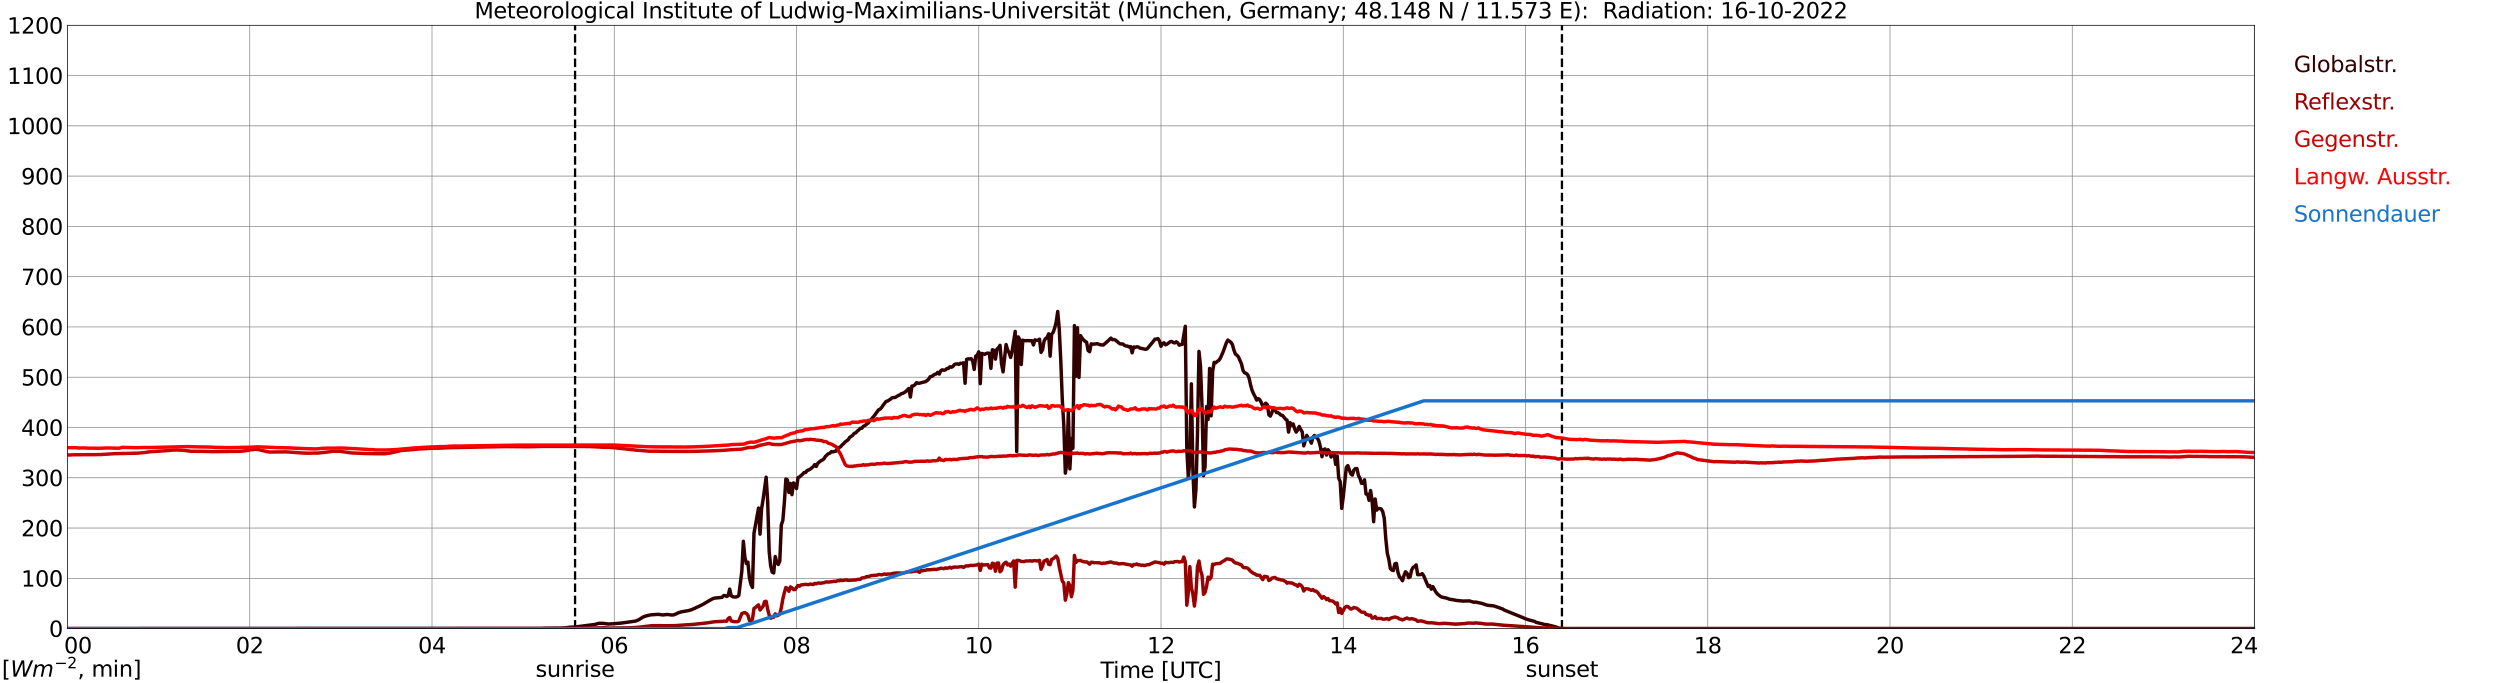 <?xml version="1.0" encoding="utf-8" standalone="no"?>
<!DOCTYPE svg PUBLIC "-//W3C//DTD SVG 1.1//EN"
  "http://www.w3.org/Graphics/SVG/1.1/DTD/svg11.dtd">
<svg xmlns:xlink="http://www.w3.org/1999/xlink" width="1085.4pt" height="296.64pt" viewBox="0 0 1085.4 296.64" xmlns="http://www.w3.org/2000/svg" version="1.1">
 <defs>
  <style type="text/css">*{stroke-linejoin: round; stroke-linecap: butt}</style>
 </defs>
 <g id="figure_1">
  <g id="patch_1">
   <path d="M 0 296.64 
L 1085.4 296.64 
L 1085.4 0 
L 0 0 
z
" style="fill: #ffffff"/>
  </g>
  <g id="axes_1">
   <g id="patch_2">
    <path d="M 29.306 272.909 
L 978.814 272.909 
L 978.814 10.976 
L 29.306 10.976 
z
" style="fill: #ffffff"/>
   </g>
   <g id="patch_3">
    <path d="M 978.814 272.909 
L 978.814 272.909 
L 978.814 10.976 
L 978.814 10.976 
z
" clip-path="url(#pd15157aafd)" style="fill: #d3d3d3; opacity: 0.25; stroke: #d3d3d3; stroke-linejoin: miter"/>
   </g>
   <g id="matplotlib.axis_1">
    <g id="xtick_1">
     <g id="line2d_1">
      <path d="M 29.306 272.909 
L 29.306 10.976 
" clip-path="url(#pd15157aafd)" style="fill: none; stroke: #808080; stroke-width: 0.3; stroke-linecap: square"/>
     </g>
     <g id="line2d_2"/>
     <g id="text_1">
      <!--    00 -->
      <g transform="translate(18.733 283.627) scale(0.095 -0.095)">
       <defs>
        <path id="DejaVuSans-20" transform="scale(0.016)"/>
        <path id="DejaVuSans-30" d="M 2034 4250 
Q 1547 4250 1301 3770 
Q 1056 3291 1056 2328 
Q 1056 1369 1301 889 
Q 1547 409 2034 409 
Q 2525 409 2770 889 
Q 3016 1369 3016 2328 
Q 3016 3291 2770 3770 
Q 2525 4250 2034 4250 
z
M 2034 4750 
Q 2819 4750 3233 4129 
Q 3647 3509 3647 2328 
Q 3647 1150 3233 529 
Q 2819 -91 2034 -91 
Q 1250 -91 836 529 
Q 422 1150 422 2328 
Q 422 3509 836 4129 
Q 1250 4750 2034 4750 
z
" transform="scale(0.016)"/>
       </defs>
       <use xlink:href="#DejaVuSans-20"/>
       <use xlink:href="#DejaVuSans-20" transform="translate(31.787 0)"/>
       <use xlink:href="#DejaVuSans-20" transform="translate(63.574 0)"/>
       <use xlink:href="#DejaVuSans-30" transform="translate(95.361 0)"/>
       <use xlink:href="#DejaVuSans-30" transform="translate(158.984 0)"/>
      </g>
     </g>
    </g>
    <g id="xtick_2">
     <g id="line2d_3">
      <path d="M 108.431 272.909 
L 108.431 10.976 
" clip-path="url(#pd15157aafd)" style="fill: none; stroke: #808080; stroke-width: 0.3; stroke-linecap: square"/>
     </g>
     <g id="line2d_4"/>
     <g id="text_2">
      <!-- 02 -->
      <g transform="translate(102.387 283.627) scale(0.095 -0.095)">
       <defs>
        <path id="DejaVuSans-32" d="M 1228 531 
L 3431 531 
L 3431 0 
L 469 0 
L 469 531 
Q 828 903 1448 1529 
Q 2069 2156 2228 2338 
Q 2531 2678 2651 2914 
Q 2772 3150 2772 3378 
Q 2772 3750 2511 3984 
Q 2250 4219 1831 4219 
Q 1534 4219 1204 4116 
Q 875 4013 500 3803 
L 500 4441 
Q 881 4594 1212 4672 
Q 1544 4750 1819 4750 
Q 2544 4750 2975 4387 
Q 3406 4025 3406 3419 
Q 3406 3131 3298 2873 
Q 3191 2616 2906 2266 
Q 2828 2175 2409 1742 
Q 1991 1309 1228 531 
z
" transform="scale(0.016)"/>
       </defs>
       <use xlink:href="#DejaVuSans-30"/>
       <use xlink:href="#DejaVuSans-32" transform="translate(63.623 0)"/>
      </g>
     </g>
    </g>
    <g id="xtick_3">
     <g id="line2d_5">
      <path d="M 187.557 272.909 
L 187.557 10.976 
" clip-path="url(#pd15157aafd)" style="fill: none; stroke: #808080; stroke-width: 0.3; stroke-linecap: square"/>
     </g>
     <g id="line2d_6"/>
     <g id="text_3">
      <!-- 04 -->
      <g transform="translate(181.513 283.627) scale(0.095 -0.095)">
       <defs>
        <path id="DejaVuSans-34" d="M 2419 4116 
L 825 1625 
L 2419 1625 
L 2419 4116 
z
M 2253 4666 
L 3047 4666 
L 3047 1625 
L 3713 1625 
L 3713 1100 
L 3047 1100 
L 3047 0 
L 2419 0 
L 2419 1100 
L 313 1100 
L 313 1709 
L 2253 4666 
z
" transform="scale(0.016)"/>
       </defs>
       <use xlink:href="#DejaVuSans-30"/>
       <use xlink:href="#DejaVuSans-34" transform="translate(63.623 0)"/>
      </g>
     </g>
    </g>
    <g id="xtick_4">
     <g id="line2d_7">
      <path d="M 266.683 272.909 
L 266.683 10.976 
" clip-path="url(#pd15157aafd)" style="fill: none; stroke: #808080; stroke-width: 0.3; stroke-linecap: square"/>
     </g>
     <g id="line2d_8"/>
     <g id="text_4">
      <!-- 06 -->
      <g transform="translate(260.638 283.627) scale(0.095 -0.095)">
       <defs>
        <path id="DejaVuSans-36" d="M 2113 2584 
Q 1688 2584 1439 2293 
Q 1191 2003 1191 1497 
Q 1191 994 1439 701 
Q 1688 409 2113 409 
Q 2538 409 2786 701 
Q 3034 994 3034 1497 
Q 3034 2003 2786 2293 
Q 2538 2584 2113 2584 
z
M 3366 4563 
L 3366 3988 
Q 3128 4100 2886 4159 
Q 2644 4219 2406 4219 
Q 1781 4219 1451 3797 
Q 1122 3375 1075 2522 
Q 1259 2794 1537 2939 
Q 1816 3084 2150 3084 
Q 2853 3084 3261 2657 
Q 3669 2231 3669 1497 
Q 3669 778 3244 343 
Q 2819 -91 2113 -91 
Q 1303 -91 875 529 
Q 447 1150 447 2328 
Q 447 3434 972 4092 
Q 1497 4750 2381 4750 
Q 2619 4750 2861 4703 
Q 3103 4656 3366 4563 
z
" transform="scale(0.016)"/>
       </defs>
       <use xlink:href="#DejaVuSans-30"/>
       <use xlink:href="#DejaVuSans-36" transform="translate(63.623 0)"/>
      </g>
     </g>
    </g>
    <g id="xtick_5">
     <g id="line2d_9">
      <path d="M 345.808 272.909 
L 345.808 10.976 
" clip-path="url(#pd15157aafd)" style="fill: none; stroke: #808080; stroke-width: 0.3; stroke-linecap: square"/>
     </g>
     <g id="line2d_10"/>
     <g id="text_5">
      <!-- 08 -->
      <g transform="translate(339.764 283.627) scale(0.095 -0.095)">
       <defs>
        <path id="DejaVuSans-38" d="M 2034 2216 
Q 1584 2216 1326 1975 
Q 1069 1734 1069 1313 
Q 1069 891 1326 650 
Q 1584 409 2034 409 
Q 2484 409 2743 651 
Q 3003 894 3003 1313 
Q 3003 1734 2745 1975 
Q 2488 2216 2034 2216 
z
M 1403 2484 
Q 997 2584 770 2862 
Q 544 3141 544 3541 
Q 544 4100 942 4425 
Q 1341 4750 2034 4750 
Q 2731 4750 3128 4425 
Q 3525 4100 3525 3541 
Q 3525 3141 3298 2862 
Q 3072 2584 2669 2484 
Q 3125 2378 3379 2068 
Q 3634 1759 3634 1313 
Q 3634 634 3220 271 
Q 2806 -91 2034 -91 
Q 1263 -91 848 271 
Q 434 634 434 1313 
Q 434 1759 690 2068 
Q 947 2378 1403 2484 
z
M 1172 3481 
Q 1172 3119 1398 2916 
Q 1625 2713 2034 2713 
Q 2441 2713 2670 2916 
Q 2900 3119 2900 3481 
Q 2900 3844 2670 4047 
Q 2441 4250 2034 4250 
Q 1625 4250 1398 4047 
Q 1172 3844 1172 3481 
z
" transform="scale(0.016)"/>
       </defs>
       <use xlink:href="#DejaVuSans-30"/>
       <use xlink:href="#DejaVuSans-38" transform="translate(63.623 0)"/>
      </g>
     </g>
    </g>
    <g id="xtick_6">
     <g id="line2d_11">
      <path d="M 424.934 272.909 
L 424.934 10.976 
" clip-path="url(#pd15157aafd)" style="fill: none; stroke: #808080; stroke-width: 0.3; stroke-linecap: square"/>
     </g>
     <g id="line2d_12"/>
     <g id="text_6">
      <!-- 10 -->
      <g transform="translate(418.89 283.627) scale(0.095 -0.095)">
       <defs>
        <path id="DejaVuSans-31" d="M 794 531 
L 1825 531 
L 1825 4091 
L 703 3866 
L 703 4441 
L 1819 4666 
L 2450 4666 
L 2450 531 
L 3481 531 
L 3481 0 
L 794 0 
L 794 531 
z
" transform="scale(0.016)"/>
       </defs>
       <use xlink:href="#DejaVuSans-31"/>
       <use xlink:href="#DejaVuSans-30" transform="translate(63.623 0)"/>
      </g>
     </g>
    </g>
    <g id="xtick_7">
     <g id="line2d_13">
      <path d="M 504.06 272.909 
L 504.06 10.976 
" clip-path="url(#pd15157aafd)" style="fill: none; stroke: #808080; stroke-width: 0.3; stroke-linecap: square"/>
     </g>
     <g id="line2d_14"/>
     <g id="text_7">
      <!-- 12 -->
      <g transform="translate(498.015 283.627) scale(0.095 -0.095)">
       <use xlink:href="#DejaVuSans-31"/>
       <use xlink:href="#DejaVuSans-32" transform="translate(63.623 0)"/>
      </g>
     </g>
    </g>
    <g id="xtick_8">
     <g id="line2d_15">
      <path d="M 583.185 272.909 
L 583.185 10.976 
" clip-path="url(#pd15157aafd)" style="fill: none; stroke: #808080; stroke-width: 0.3; stroke-linecap: square"/>
     </g>
     <g id="line2d_16"/>
     <g id="text_8">
      <!-- 14 -->
      <g transform="translate(577.141 283.627) scale(0.095 -0.095)">
       <use xlink:href="#DejaVuSans-31"/>
       <use xlink:href="#DejaVuSans-34" transform="translate(63.623 0)"/>
      </g>
     </g>
    </g>
    <g id="xtick_9">
     <g id="line2d_17">
      <path d="M 662.311 272.909 
L 662.311 10.976 
" clip-path="url(#pd15157aafd)" style="fill: none; stroke: #808080; stroke-width: 0.3; stroke-linecap: square"/>
     </g>
     <g id="line2d_18"/>
     <g id="text_9">
      <!-- 16 -->
      <g transform="translate(656.267 283.627) scale(0.095 -0.095)">
       <use xlink:href="#DejaVuSans-31"/>
       <use xlink:href="#DejaVuSans-36" transform="translate(63.623 0)"/>
      </g>
     </g>
    </g>
    <g id="xtick_10">
     <g id="line2d_19">
      <path d="M 741.437 272.909 
L 741.437 10.976 
" clip-path="url(#pd15157aafd)" style="fill: none; stroke: #808080; stroke-width: 0.3; stroke-linecap: square"/>
     </g>
     <g id="line2d_20"/>
     <g id="text_10">
      <!-- 18 -->
      <g transform="translate(735.392 283.627) scale(0.095 -0.095)">
       <use xlink:href="#DejaVuSans-31"/>
       <use xlink:href="#DejaVuSans-38" transform="translate(63.623 0)"/>
      </g>
     </g>
    </g>
    <g id="xtick_11">
     <g id="line2d_21">
      <path d="M 820.562 272.909 
L 820.562 10.976 
" clip-path="url(#pd15157aafd)" style="fill: none; stroke: #808080; stroke-width: 0.3; stroke-linecap: square"/>
     </g>
     <g id="line2d_22"/>
     <g id="text_11">
      <!-- 20 -->
      <g transform="translate(814.518 283.627) scale(0.095 -0.095)">
       <use xlink:href="#DejaVuSans-32"/>
       <use xlink:href="#DejaVuSans-30" transform="translate(63.623 0)"/>
      </g>
     </g>
    </g>
    <g id="xtick_12">
     <g id="line2d_23">
      <path d="M 899.688 272.909 
L 899.688 10.976 
" clip-path="url(#pd15157aafd)" style="fill: none; stroke: #808080; stroke-width: 0.3; stroke-linecap: square"/>
     </g>
     <g id="line2d_24"/>
     <g id="text_12">
      <!-- 22 -->
      <g transform="translate(893.644 283.627) scale(0.095 -0.095)">
       <use xlink:href="#DejaVuSans-32"/>
       <use xlink:href="#DejaVuSans-32" transform="translate(63.623 0)"/>
      </g>
     </g>
    </g>
    <g id="xtick_13">
     <g id="line2d_25">
      <path d="M 978.814 272.909 
L 978.814 10.976 
" clip-path="url(#pd15157aafd)" style="fill: none; stroke: #808080; stroke-width: 0.3; stroke-linecap: square"/>
     </g>
     <g id="line2d_26"/>
     <g id="text_13">
      <!-- 24    -->
      <g transform="translate(968.241 283.627) scale(0.095 -0.095)">
       <use xlink:href="#DejaVuSans-32"/>
       <use xlink:href="#DejaVuSans-34" transform="translate(63.623 0)"/>
       <use xlink:href="#DejaVuSans-20" transform="translate(127.246 0)"/>
       <use xlink:href="#DejaVuSans-20" transform="translate(159.033 0)"/>
       <use xlink:href="#DejaVuSans-20" transform="translate(190.82 0)"/>
      </g>
     </g>
    </g>
    <g id="text_14">
     <!-- Time [UTC] -->
     <g transform="translate(477.806 294.322) scale(0.095 -0.095)">
      <defs>
       <path id="DejaVuSans-54" d="M -19 4666 
L 3928 4666 
L 3928 4134 
L 2272 4134 
L 2272 0 
L 1638 0 
L 1638 4134 
L -19 4134 
L -19 4666 
z
" transform="scale(0.016)"/>
       <path id="DejaVuSans-69" d="M 603 3500 
L 1178 3500 
L 1178 0 
L 603 0 
L 603 3500 
z
M 603 4863 
L 1178 4863 
L 1178 4134 
L 603 4134 
L 603 4863 
z
" transform="scale(0.016)"/>
       <path id="DejaVuSans-6d" d="M 3328 2828 
Q 3544 3216 3844 3400 
Q 4144 3584 4550 3584 
Q 5097 3584 5394 3201 
Q 5691 2819 5691 2113 
L 5691 0 
L 5113 0 
L 5113 2094 
Q 5113 2597 4934 2840 
Q 4756 3084 4391 3084 
Q 3944 3084 3684 2787 
Q 3425 2491 3425 1978 
L 3425 0 
L 2847 0 
L 2847 2094 
Q 2847 2600 2669 2842 
Q 2491 3084 2119 3084 
Q 1678 3084 1418 2786 
Q 1159 2488 1159 1978 
L 1159 0 
L 581 0 
L 581 3500 
L 1159 3500 
L 1159 2956 
Q 1356 3278 1631 3431 
Q 1906 3584 2284 3584 
Q 2666 3584 2933 3390 
Q 3200 3197 3328 2828 
z
" transform="scale(0.016)"/>
       <path id="DejaVuSans-65" d="M 3597 1894 
L 3597 1613 
L 953 1613 
Q 991 1019 1311 708 
Q 1631 397 2203 397 
Q 2534 397 2845 478 
Q 3156 559 3463 722 
L 3463 178 
Q 3153 47 2828 -22 
Q 2503 -91 2169 -91 
Q 1331 -91 842 396 
Q 353 884 353 1716 
Q 353 2575 817 3079 
Q 1281 3584 2069 3584 
Q 2775 3584 3186 3129 
Q 3597 2675 3597 1894 
z
M 3022 2063 
Q 3016 2534 2758 2815 
Q 2500 3097 2075 3097 
Q 1594 3097 1305 2825 
Q 1016 2553 972 2059 
L 3022 2063 
z
" transform="scale(0.016)"/>
       <path id="DejaVuSans-5b" d="M 550 4863 
L 1875 4863 
L 1875 4416 
L 1125 4416 
L 1125 -397 
L 1875 -397 
L 1875 -844 
L 550 -844 
L 550 4863 
z
" transform="scale(0.016)"/>
       <path id="DejaVuSans-55" d="M 556 4666 
L 1191 4666 
L 1191 1831 
Q 1191 1081 1462 751 
Q 1734 422 2344 422 
Q 2950 422 3222 751 
Q 3494 1081 3494 1831 
L 3494 4666 
L 4128 4666 
L 4128 1753 
Q 4128 841 3676 375 
Q 3225 -91 2344 -91 
Q 1459 -91 1007 375 
Q 556 841 556 1753 
L 556 4666 
z
" transform="scale(0.016)"/>
       <path id="DejaVuSans-43" d="M 4122 4306 
L 4122 3641 
Q 3803 3938 3442 4084 
Q 3081 4231 2675 4231 
Q 1875 4231 1450 3742 
Q 1025 3253 1025 2328 
Q 1025 1406 1450 917 
Q 1875 428 2675 428 
Q 3081 428 3442 575 
Q 3803 722 4122 1019 
L 4122 359 
Q 3791 134 3420 21 
Q 3050 -91 2638 -91 
Q 1578 -91 968 557 
Q 359 1206 359 2328 
Q 359 3453 968 4101 
Q 1578 4750 2638 4750 
Q 3056 4750 3426 4639 
Q 3797 4528 4122 4306 
z
" transform="scale(0.016)"/>
       <path id="DejaVuSans-5d" d="M 1947 4863 
L 1947 -844 
L 622 -844 
L 622 -397 
L 1369 -397 
L 1369 4416 
L 622 4416 
L 622 4863 
L 1947 4863 
z
" transform="scale(0.016)"/>
      </defs>
      <use xlink:href="#DejaVuSans-54"/>
      <use xlink:href="#DejaVuSans-69" transform="translate(57.959 0)"/>
      <use xlink:href="#DejaVuSans-6d" transform="translate(85.742 0)"/>
      <use xlink:href="#DejaVuSans-65" transform="translate(183.154 0)"/>
      <use xlink:href="#DejaVuSans-20" transform="translate(244.678 0)"/>
      <use xlink:href="#DejaVuSans-5b" transform="translate(276.465 0)"/>
      <use xlink:href="#DejaVuSans-55" transform="translate(315.479 0)"/>
      <use xlink:href="#DejaVuSans-54" transform="translate(388.672 0)"/>
      <use xlink:href="#DejaVuSans-43" transform="translate(443.881 0)"/>
      <use xlink:href="#DejaVuSans-5d" transform="translate(513.705 0)"/>
     </g>
    </g>
   </g>
   <g id="matplotlib.axis_2">
    <g id="ytick_1">
     <g id="line2d_27">
      <path d="M 29.306 272.909 
L 978.814 272.909 
" clip-path="url(#pd15157aafd)" style="fill: none; stroke: #808080; stroke-width: 0.3; stroke-linecap: square"/>
     </g>
     <g id="line2d_28"/>
     <g id="text_15">
      <!-- 0 -->
      <g transform="translate(21.261 276.518) scale(0.095 -0.095)">
       <use xlink:href="#DejaVuSans-30"/>
      </g>
     </g>
    </g>
    <g id="ytick_2">
     <g id="line2d_29">
      <path d="M 29.306 251.081 
L 978.814 251.081 
" clip-path="url(#pd15157aafd)" style="fill: none; stroke: #808080; stroke-width: 0.3; stroke-linecap: square"/>
     </g>
     <g id="line2d_30"/>
     <g id="text_16">
      <!-- 100 -->
      <g transform="translate(9.173 254.69) scale(0.095 -0.095)">
       <use xlink:href="#DejaVuSans-31"/>
       <use xlink:href="#DejaVuSans-30" transform="translate(63.623 0)"/>
       <use xlink:href="#DejaVuSans-30" transform="translate(127.246 0)"/>
      </g>
     </g>
    </g>
    <g id="ytick_3">
     <g id="line2d_31">
      <path d="M 29.306 229.253 
L 978.814 229.253 
" clip-path="url(#pd15157aafd)" style="fill: none; stroke: #808080; stroke-width: 0.3; stroke-linecap: square"/>
     </g>
     <g id="line2d_32"/>
     <g id="text_17">
      <!-- 200 -->
      <g transform="translate(9.173 232.863) scale(0.095 -0.095)">
       <use xlink:href="#DejaVuSans-32"/>
       <use xlink:href="#DejaVuSans-30" transform="translate(63.623 0)"/>
       <use xlink:href="#DejaVuSans-30" transform="translate(127.246 0)"/>
      </g>
     </g>
    </g>
    <g id="ytick_4">
     <g id="line2d_33">
      <path d="M 29.306 207.426 
L 978.814 207.426 
" clip-path="url(#pd15157aafd)" style="fill: none; stroke: #808080; stroke-width: 0.3; stroke-linecap: square"/>
     </g>
     <g id="line2d_34"/>
     <g id="text_18">
      <!-- 300 -->
      <g transform="translate(9.173 211.035) scale(0.095 -0.095)">
       <defs>
        <path id="DejaVuSans-33" d="M 2597 2516 
Q 3050 2419 3304 2112 
Q 3559 1806 3559 1356 
Q 3559 666 3084 287 
Q 2609 -91 1734 -91 
Q 1441 -91 1130 -33 
Q 819 25 488 141 
L 488 750 
Q 750 597 1062 519 
Q 1375 441 1716 441 
Q 2309 441 2620 675 
Q 2931 909 2931 1356 
Q 2931 1769 2642 2001 
Q 2353 2234 1838 2234 
L 1294 2234 
L 1294 2753 
L 1863 2753 
Q 2328 2753 2575 2939 
Q 2822 3125 2822 3475 
Q 2822 3834 2567 4026 
Q 2313 4219 1838 4219 
Q 1578 4219 1281 4162 
Q 984 4106 628 3988 
L 628 4550 
Q 988 4650 1302 4700 
Q 1616 4750 1894 4750 
Q 2613 4750 3031 4423 
Q 3450 4097 3450 3541 
Q 3450 3153 3228 2886 
Q 3006 2619 2597 2516 
z
" transform="scale(0.016)"/>
       </defs>
       <use xlink:href="#DejaVuSans-33"/>
       <use xlink:href="#DejaVuSans-30" transform="translate(63.623 0)"/>
       <use xlink:href="#DejaVuSans-30" transform="translate(127.246 0)"/>
      </g>
     </g>
    </g>
    <g id="ytick_5">
     <g id="line2d_35">
      <path d="M 29.306 185.598 
L 978.814 185.598 
" clip-path="url(#pd15157aafd)" style="fill: none; stroke: #808080; stroke-width: 0.3; stroke-linecap: square"/>
     </g>
     <g id="line2d_36"/>
     <g id="text_19">
      <!-- 400 -->
      <g transform="translate(9.173 189.207) scale(0.095 -0.095)">
       <use xlink:href="#DejaVuSans-34"/>
       <use xlink:href="#DejaVuSans-30" transform="translate(63.623 0)"/>
       <use xlink:href="#DejaVuSans-30" transform="translate(127.246 0)"/>
      </g>
     </g>
    </g>
    <g id="ytick_6">
     <g id="line2d_37">
      <path d="M 29.306 163.77 
L 978.814 163.77 
" clip-path="url(#pd15157aafd)" style="fill: none; stroke: #808080; stroke-width: 0.3; stroke-linecap: square"/>
     </g>
     <g id="line2d_38"/>
     <g id="text_20">
      <!-- 500 -->
      <g transform="translate(9.173 167.379) scale(0.095 -0.095)">
       <defs>
        <path id="DejaVuSans-35" d="M 691 4666 
L 3169 4666 
L 3169 4134 
L 1269 4134 
L 1269 2991 
Q 1406 3038 1543 3061 
Q 1681 3084 1819 3084 
Q 2600 3084 3056 2656 
Q 3513 2228 3513 1497 
Q 3513 744 3044 326 
Q 2575 -91 1722 -91 
Q 1428 -91 1123 -41 
Q 819 9 494 109 
L 494 744 
Q 775 591 1075 516 
Q 1375 441 1709 441 
Q 2250 441 2565 725 
Q 2881 1009 2881 1497 
Q 2881 1984 2565 2268 
Q 2250 2553 1709 2553 
Q 1456 2553 1204 2497 
Q 953 2441 691 2322 
L 691 4666 
z
" transform="scale(0.016)"/>
       </defs>
       <use xlink:href="#DejaVuSans-35"/>
       <use xlink:href="#DejaVuSans-30" transform="translate(63.623 0)"/>
       <use xlink:href="#DejaVuSans-30" transform="translate(127.246 0)"/>
      </g>
     </g>
    </g>
    <g id="ytick_7">
     <g id="line2d_39">
      <path d="M 29.306 141.942 
L 978.814 141.942 
" clip-path="url(#pd15157aafd)" style="fill: none; stroke: #808080; stroke-width: 0.3; stroke-linecap: square"/>
     </g>
     <g id="line2d_40"/>
     <g id="text_21">
      <!-- 600 -->
      <g transform="translate(9.173 145.551) scale(0.095 -0.095)">
       <use xlink:href="#DejaVuSans-36"/>
       <use xlink:href="#DejaVuSans-30" transform="translate(63.623 0)"/>
       <use xlink:href="#DejaVuSans-30" transform="translate(127.246 0)"/>
      </g>
     </g>
    </g>
    <g id="ytick_8">
     <g id="line2d_41">
      <path d="M 29.306 120.114 
L 978.814 120.114 
" clip-path="url(#pd15157aafd)" style="fill: none; stroke: #808080; stroke-width: 0.3; stroke-linecap: square"/>
     </g>
     <g id="line2d_42"/>
     <g id="text_22">
      <!-- 700 -->
      <g transform="translate(9.173 123.724) scale(0.095 -0.095)">
       <defs>
        <path id="DejaVuSans-37" d="M 525 4666 
L 3525 4666 
L 3525 4397 
L 1831 0 
L 1172 0 
L 2766 4134 
L 525 4134 
L 525 4666 
z
" transform="scale(0.016)"/>
       </defs>
       <use xlink:href="#DejaVuSans-37"/>
       <use xlink:href="#DejaVuSans-30" transform="translate(63.623 0)"/>
       <use xlink:href="#DejaVuSans-30" transform="translate(127.246 0)"/>
      </g>
     </g>
    </g>
    <g id="ytick_9">
     <g id="line2d_43">
      <path d="M 29.306 98.287 
L 978.814 98.287 
" clip-path="url(#pd15157aafd)" style="fill: none; stroke: #808080; stroke-width: 0.3; stroke-linecap: square"/>
     </g>
     <g id="line2d_44"/>
     <g id="text_23">
      <!-- 800 -->
      <g transform="translate(9.173 101.896) scale(0.095 -0.095)">
       <use xlink:href="#DejaVuSans-38"/>
       <use xlink:href="#DejaVuSans-30" transform="translate(63.623 0)"/>
       <use xlink:href="#DejaVuSans-30" transform="translate(127.246 0)"/>
      </g>
     </g>
    </g>
    <g id="ytick_10">
     <g id="line2d_45">
      <path d="M 29.306 76.459 
L 978.814 76.459 
" clip-path="url(#pd15157aafd)" style="fill: none; stroke: #808080; stroke-width: 0.3; stroke-linecap: square"/>
     </g>
     <g id="line2d_46"/>
     <g id="text_24">
      <!-- 900 -->
      <g transform="translate(9.173 80.068) scale(0.095 -0.095)">
       <defs>
        <path id="DejaVuSans-39" d="M 703 97 
L 703 672 
Q 941 559 1184 500 
Q 1428 441 1663 441 
Q 2288 441 2617 861 
Q 2947 1281 2994 2138 
Q 2813 1869 2534 1725 
Q 2256 1581 1919 1581 
Q 1219 1581 811 2004 
Q 403 2428 403 3163 
Q 403 3881 828 4315 
Q 1253 4750 1959 4750 
Q 2769 4750 3195 4129 
Q 3622 3509 3622 2328 
Q 3622 1225 3098 567 
Q 2575 -91 1691 -91 
Q 1453 -91 1209 -44 
Q 966 3 703 97 
z
M 1959 2075 
Q 2384 2075 2632 2365 
Q 2881 2656 2881 3163 
Q 2881 3666 2632 3958 
Q 2384 4250 1959 4250 
Q 1534 4250 1286 3958 
Q 1038 3666 1038 3163 
Q 1038 2656 1286 2365 
Q 1534 2075 1959 2075 
z
" transform="scale(0.016)"/>
       </defs>
       <use xlink:href="#DejaVuSans-39"/>
       <use xlink:href="#DejaVuSans-30" transform="translate(63.623 0)"/>
       <use xlink:href="#DejaVuSans-30" transform="translate(127.246 0)"/>
      </g>
     </g>
    </g>
    <g id="ytick_11">
     <g id="line2d_47">
      <path d="M 29.306 54.631 
L 978.814 54.631 
" clip-path="url(#pd15157aafd)" style="fill: none; stroke: #808080; stroke-width: 0.3; stroke-linecap: square"/>
     </g>
     <g id="line2d_48"/>
     <g id="text_25">
      <!-- 1000 -->
      <g transform="translate(3.128 58.24) scale(0.095 -0.095)">
       <use xlink:href="#DejaVuSans-31"/>
       <use xlink:href="#DejaVuSans-30" transform="translate(63.623 0)"/>
       <use xlink:href="#DejaVuSans-30" transform="translate(127.246 0)"/>
       <use xlink:href="#DejaVuSans-30" transform="translate(190.869 0)"/>
      </g>
     </g>
    </g>
    <g id="ytick_12">
     <g id="line2d_49">
      <path d="M 29.306 32.803 
L 978.814 32.803 
" clip-path="url(#pd15157aafd)" style="fill: none; stroke: #808080; stroke-width: 0.3; stroke-linecap: square"/>
     </g>
     <g id="line2d_50"/>
     <g id="text_26">
      <!-- 1100 -->
      <g transform="translate(3.128 36.413) scale(0.095 -0.095)">
       <use xlink:href="#DejaVuSans-31"/>
       <use xlink:href="#DejaVuSans-31" transform="translate(63.623 0)"/>
       <use xlink:href="#DejaVuSans-30" transform="translate(127.246 0)"/>
       <use xlink:href="#DejaVuSans-30" transform="translate(190.869 0)"/>
      </g>
     </g>
    </g>
    <g id="ytick_13">
     <g id="line2d_51">
      <path d="M 29.306 10.976 
L 978.814 10.976 
" clip-path="url(#pd15157aafd)" style="fill: none; stroke: #808080; stroke-width: 0.3; stroke-linecap: square"/>
     </g>
     <g id="line2d_52"/>
     <g id="text_27">
      <!-- 1200 -->
      <g transform="translate(3.128 14.585) scale(0.095 -0.095)">
       <use xlink:href="#DejaVuSans-31"/>
       <use xlink:href="#DejaVuSans-32" transform="translate(63.623 0)"/>
       <use xlink:href="#DejaVuSans-30" transform="translate(127.246 0)"/>
       <use xlink:href="#DejaVuSans-30" transform="translate(190.869 0)"/>
      </g>
     </g>
    </g>
   </g>
   <g id="line2d_53">
    <path d="M 249.671 272.909 
L 249.671 10.976 
" clip-path="url(#pd15157aafd)" style="fill: none; stroke-dasharray: 3.7,1.6; stroke-dashoffset: 0; stroke: #000000"/>
   </g>
   <g id="line2d_54">
    <path d="M 678.136 272.909 
L 678.136 10.976 
" clip-path="url(#pd15157aafd)" style="fill: none; stroke-dasharray: 3.7,1.6; stroke-dashoffset: 0; stroke: #000000"/>
   </g>
   <g id="line2d_55">
    <path d="M 29.306 272.909 
L 235.033 272.909 
L 236.351 272.797 
L 243.604 272.717 
L 246.242 272.474 
L 247.561 272.291 
L 249.539 272.23 
L 258.111 271.136 
L 260.089 270.61 
L 262.067 270.65 
L 264.045 270.933 
L 266.023 270.833 
L 269.98 270.488 
L 275.914 269.656 
L 277.233 269.13 
L 279.211 267.873 
L 280.53 267.408 
L 282.508 266.941 
L 285.805 266.718 
L 287.783 266.983 
L 289.761 266.78 
L 291.739 267.022 
L 292.399 266.961 
L 293.058 266.738 
L 294.377 266.109 
L 295.696 265.664 
L 298.992 265.077 
L 300.311 264.691 
L 304.267 262.868 
L 305.586 262.159 
L 307.564 260.962 
L 309.543 259.889 
L 310.202 259.666 
L 311.521 259.563 
L 313.499 259.341 
L 314.158 258.592 
L 314.818 258.55 
L 315.477 258.956 
L 316.136 258.612 
L 316.796 255.774 
L 317.455 258.651 
L 318.114 259.077 
L 318.774 259.199 
L 319.433 259.199 
L 320.093 259.057 
L 320.752 258.55 
L 322.071 247.992 
L 322.73 235.02 
L 323.39 241.931 
L 324.049 244.688 
L 324.708 244.079 
L 325.368 250.85 
L 326.027 253.727 
L 326.686 255.045 
L 327.346 231.534 
L 329.324 220.59 
L 329.983 231.899 
L 330.643 220.854 
L 331.302 216.901 
L 332.621 207.194 
L 333.28 217.307 
L 333.94 239.418 
L 334.599 245.742 
L 335.258 248.396 
L 335.918 248.741 
L 336.577 241.627 
L 337.236 244.02 
L 337.896 245.052 
L 338.555 243.614 
L 339.215 227.887 
L 339.874 225.981 
L 340.533 218.28 
L 341.193 207.984 
L 341.852 208.368 
L 342.512 213.821 
L 343.171 209.89 
L 343.83 214.753 
L 344.49 209.665 
L 345.149 210.316 
L 345.808 212.118 
L 346.468 207.356 
L 347.127 207.03 
L 348.446 205.895 
L 349.105 205.147 
L 349.765 205.166 
L 350.424 204.254 
L 351.083 204.053 
L 351.743 203.686 
L 353.062 202.612 
L 353.721 201.7 
L 354.38 202.512 
L 355.04 201.154 
L 356.359 200.039 
L 357.018 199.736 
L 357.677 199.268 
L 358.337 198.175 
L 359.655 196.959 
L 360.315 196.756 
L 360.974 196.047 
L 361.634 196.208 
L 362.293 195.946 
L 362.952 195.885 
L 363.612 194.648 
L 364.93 193.999 
L 365.59 193.168 
L 366.249 192.622 
L 366.909 191.891 
L 368.227 190.939 
L 368.887 189.926 
L 370.206 188.994 
L 370.865 188.121 
L 371.524 187.92 
L 372.184 187.189 
L 372.843 186.663 
L 373.502 185.954 
L 374.162 185.934 
L 374.821 185.083 
L 375.481 184.757 
L 376.799 183.764 
L 378.118 182.225 
L 379.437 180.665 
L 381.415 177.947 
L 382.074 177.685 
L 382.734 176.954 
L 383.393 175.961 
L 384.712 174.258 
L 385.371 174.119 
L 386.69 173.226 
L 387.349 172.658 
L 388.668 172.558 
L 389.987 171.707 
L 390.646 171.462 
L 391.306 170.936 
L 391.965 170.753 
L 392.624 170.43 
L 393.284 169.943 
L 394.603 168.646 
L 395.262 172.375 
L 395.921 167.612 
L 396.581 167.511 
L 397.24 167.025 
L 397.899 166.132 
L 398.559 166.396 
L 399.218 166.354 
L 401.856 165.667 
L 402.515 165.241 
L 403.175 164.632 
L 403.834 163.558 
L 404.493 163.458 
L 405.812 162.524 
L 406.471 162.362 
L 407.131 161.653 
L 407.79 162.404 
L 408.45 160.965 
L 409.109 160.559 
L 409.768 160.762 
L 410.428 160.598 
L 411.087 160.031 
L 411.746 159.95 
L 412.406 159.241 
L 413.065 159.444 
L 413.725 159.079 
L 414.384 158.208 
L 415.043 158.025 
L 415.703 158.005 
L 416.362 158.167 
L 417.022 157.722 
L 417.681 157.741 
L 418.34 157.519 
L 419 166.396 
L 419.659 156.019 
L 420.318 155.796 
L 420.978 155.857 
L 421.637 155.716 
L 422.297 156.77 
L 422.956 160.398 
L 423.615 154.62 
L 424.275 154.236 
L 424.934 152.756 
L 425.593 166.557 
L 426.253 153.445 
L 427.572 153.83 
L 428.231 153.424 
L 428.89 153.304 
L 429.55 153.384 
L 430.209 159.93 
L 430.869 151.843 
L 431.528 152.088 
L 432.187 155.919 
L 432.847 151.54 
L 433.506 150.992 
L 434.165 149.938 
L 434.825 157.903 
L 435.484 161.45 
L 436.803 149.595 
L 437.462 151.924 
L 438.122 153.162 
L 438.781 155.187 
L 439.44 152.33 
L 440.759 143.878 
L 441.419 196.066 
L 442.078 146.271 
L 442.737 147.406 
L 443.397 158.248 
L 444.056 147.709 
L 444.716 147.912 
L 447.353 147.912 
L 448.012 147.932 
L 448.672 149.757 
L 449.331 147.548 
L 449.991 147.751 
L 450.65 147.729 
L 451.309 147.264 
L 451.969 152.978 
L 452.628 151.843 
L 453.287 148.154 
L 453.947 146.939 
L 454.606 146.635 
L 455.266 144.952 
L 455.925 154.62 
L 456.584 145.075 
L 457.244 144.265 
L 457.903 142.42 
L 458.563 139.764 
L 459.222 135.245 
L 459.881 142.804 
L 460.541 156.425 
L 461.2 173.387 
L 461.859 184.576 
L 462.519 205.411 
L 463.178 201.316 
L 463.838 178.272 
L 464.497 203.586 
L 465.156 190.371 
L 465.816 194.628 
L 466.475 141.366 
L 467.134 163.316 
L 467.794 142.257 
L 468.453 163.862 
L 469.113 145.723 
L 469.772 146.757 
L 470.431 147.567 
L 471.091 148.196 
L 471.75 148.56 
L 472.409 152.169 
L 473.069 152.695 
L 473.728 149.289 
L 474.388 149.431 
L 475.706 149.331 
L 476.366 149.209 
L 477.685 149.695 
L 479.003 149.796 
L 480.981 148.093 
L 482.3 146.797 
L 482.96 147.467 
L 483.619 147.406 
L 484.278 147.648 
L 486.256 149.289 
L 487.575 149.37 
L 488.235 149.979 
L 488.894 150.222 
L 489.553 150.243 
L 490.213 150.647 
L 490.872 150.486 
L 491.532 153.162 
L 492.191 150.628 
L 492.85 150.831 
L 493.51 150.566 
L 494.169 150.628 
L 494.828 151.095 
L 497.466 151.682 
L 498.125 151.357 
L 500.763 148.154 
L 501.422 147.264 
L 502.082 147.222 
L 502.741 147.041 
L 503.4 148.034 
L 504.06 150.344 
L 504.719 149.128 
L 505.379 148.825 
L 506.038 149.695 
L 506.697 149.392 
L 508.016 148.399 
L 508.675 148.235 
L 509.335 148.683 
L 509.994 148.886 
L 510.654 148.399 
L 511.313 148.844 
L 511.972 149.837 
L 513.291 149.473 
L 514.61 141.669 
L 515.269 195.176 
L 515.929 207.498 
L 516.588 199.978 
L 517.247 166.66 
L 517.907 204.295 
L 518.566 220.103 
L 519.226 212.463 
L 519.885 188.75 
L 520.544 152.572 
L 521.204 158.896 
L 521.863 176.306 
L 522.522 206.524 
L 523.182 202.654 
L 523.841 176.509 
L 524.501 182.123 
L 525.16 159.95 
L 525.819 180.542 
L 526.479 161.166 
L 527.138 157.335 
L 527.797 157.519 
L 528.457 156.91 
L 529.116 156.506 
L 529.776 155.613 
L 531.094 152.594 
L 532.413 148.886 
L 533.073 147.648 
L 534.391 148.602 
L 535.051 149.573 
L 535.71 151.985 
L 536.369 153.749 
L 537.029 154.175 
L 537.688 155.006 
L 539.007 157.986 
L 539.666 160.823 
L 540.326 161.856 
L 540.985 162.078 
L 541.644 162.607 
L 542.304 164.167 
L 542.963 167.186 
L 543.623 169.537 
L 544.282 171.036 
L 544.941 172.213 
L 545.601 173.713 
L 546.26 173.064 
L 546.919 173.51 
L 547.579 174.745 
L 548.238 176.408 
L 548.898 175.819 
L 549.557 175.051 
L 550.216 175.719 
L 550.876 180.056 
L 551.535 180.643 
L 552.195 179.204 
L 552.854 177.096 
L 553.513 177.746 
L 554.173 179.104 
L 554.832 179.143 
L 555.491 179.61 
L 556.151 180.259 
L 556.81 180.339 
L 558.129 182.001 
L 558.788 182.407 
L 559.448 187.575 
L 560.107 183.5 
L 560.766 184.596 
L 561.426 184.068 
L 562.085 186.157 
L 562.745 187.595 
L 563.404 186.683 
L 564.063 185.144 
L 564.723 186.46 
L 565.382 187.514 
L 566.042 193.574 
L 567.36 189.033 
L 568.02 190.31 
L 568.679 190.9 
L 569.338 192.399 
L 569.998 189.865 
L 570.657 189.075 
L 571.317 189.926 
L 571.976 190.249 
L 572.635 191.568 
L 573.295 194.183 
L 573.954 198.275 
L 574.613 195.257 
L 575.273 194.912 
L 575.932 197.566 
L 576.592 195.257 
L 577.251 196.108 
L 577.91 198.417 
L 578.57 197.162 
L 579.229 197.04 
L 579.889 201.6 
L 580.548 197.992 
L 581.207 207.539 
L 581.867 209.119 
L 582.526 220.712 
L 583.185 215.646 
L 584.504 202.977 
L 585.164 202.148 
L 586.482 205.754 
L 587.142 206.262 
L 587.801 204.073 
L 588.46 203.464 
L 589.12 203.424 
L 589.779 206.404 
L 590.439 207.659 
L 591.098 209.829 
L 591.757 209.829 
L 592.417 208.329 
L 593.076 214.489 
L 593.736 214.53 
L 594.395 217.207 
L 595.054 212.989 
L 595.714 217.407 
L 596.373 226.507 
L 597.032 216.659 
L 597.692 221.483 
L 598.351 220.773 
L 599.011 220.793 
L 599.67 220.976 
L 600.329 222.131 
L 600.989 225.03 
L 601.648 233.804 
L 602.307 240.228 
L 602.967 242.743 
L 603.626 246.857 
L 604.286 247.506 
L 604.945 247.709 
L 605.604 244.788 
L 606.264 244.607 
L 606.923 248.416 
L 607.582 250.444 
L 608.242 251.053 
L 608.901 252.127 
L 609.561 249.835 
L 610.22 248.254 
L 610.879 248.883 
L 611.539 250.808 
L 612.198 250.485 
L 612.858 247.525 
L 613.517 246.329 
L 614.176 245.945 
L 614.836 245.255 
L 615.495 249.492 
L 616.814 249.431 
L 617.473 249.066 
L 618.133 249.998 
L 619.451 253.179 
L 620.111 254.619 
L 620.77 254.213 
L 621.429 255.794 
L 622.089 254.7 
L 623.408 257.051 
L 624.067 257.883 
L 625.386 258.935 
L 626.045 259.26 
L 628.023 259.666 
L 629.342 260.153 
L 630.661 260.353 
L 632.639 260.72 
L 635.276 260.962 
L 637.914 260.882 
L 639.892 261.469 
L 640.552 261.368 
L 643.189 261.936 
L 645.827 262.787 
L 648.464 263.049 
L 650.442 263.697 
L 651.761 264.184 
L 652.42 264.407 
L 653.08 264.854 
L 660.992 268.076 
L 662.311 268.644 
L 663.63 269.111 
L 666.267 269.798 
L 666.927 270.204 
L 669.564 270.853 
L 670.883 271.217 
L 671.542 271.178 
L 675.499 272.191 
L 676.817 272.697 
L 678.136 272.909 
L 978.154 272.909 
L 978.154 272.909 
" clip-path="url(#pd15157aafd)" style="fill: none; stroke: #330000; stroke-width: 1.5; stroke-linecap: square"/>
   </g>
   <g id="line2d_56">
    <path d="M 29.306 272.909 
L 250.858 272.815 
L 262.067 272.531 
L 264.705 272.673 
L 271.298 272.592 
L 273.936 272.531 
L 276.573 272.389 
L 283.167 271.638 
L 286.464 271.619 
L 287.783 271.68 
L 293.058 271.619 
L 297.674 271.296 
L 300.971 271.093 
L 306.905 270.444 
L 310.202 269.938 
L 312.18 269.835 
L 313.499 269.796 
L 314.158 269.654 
L 315.477 269.713 
L 316.136 268.559 
L 316.796 268.094 
L 317.455 269.593 
L 318.774 269.916 
L 320.093 269.897 
L 320.752 269.613 
L 322.071 266.411 
L 322.73 266.107 
L 323.39 265.985 
L 324.049 266.35 
L 324.708 267.059 
L 325.368 269.39 
L 326.027 269.593 
L 326.686 268.884 
L 327.346 264.16 
L 328.005 263.735 
L 328.665 263.086 
L 329.324 262.621 
L 329.983 264.83 
L 331.302 263.248 
L 331.961 261.181 
L 332.621 261.061 
L 333.28 264.505 
L 333.94 267.079 
L 334.599 268.417 
L 335.258 268.094 
L 335.918 267.971 
L 336.577 266.533 
L 337.236 267.384 
L 337.896 267.14 
L 338.555 266.594 
L 339.215 263.857 
L 339.874 260.068 
L 340.533 257.269 
L 341.193 255.06 
L 341.852 255.527 
L 342.512 256.724 
L 343.171 254.798 
L 343.83 255.202 
L 344.49 255.973 
L 345.149 255.973 
L 346.468 254.209 
L 347.127 254.493 
L 347.787 253.947 
L 349.765 253.703 
L 351.083 253.844 
L 351.743 253.561 
L 353.062 253.783 
L 353.721 253.277 
L 354.38 253.5 
L 355.04 253.157 
L 355.699 253.115 
L 356.359 253.238 
L 357.018 253.054 
L 357.677 253.035 
L 358.337 252.731 
L 358.996 252.629 
L 359.655 252.731 
L 362.293 252.386 
L 362.952 252.447 
L 363.612 252.103 
L 364.271 252.164 
L 364.93 251.858 
L 365.59 252.061 
L 367.568 251.738 
L 368.227 252 
L 370.865 251.797 
L 371.524 251.819 
L 372.184 251.574 
L 373.502 251.513 
L 374.162 250.946 
L 375.481 250.765 
L 376.14 250.378 
L 377.459 250.217 
L 378.118 249.913 
L 380.756 249.71 
L 381.415 249.446 
L 382.074 249.446 
L 382.734 249.588 
L 384.053 249.184 
L 384.712 249.407 
L 385.371 249.204 
L 386.69 249.245 
L 388.009 248.859 
L 388.668 248.859 
L 389.328 248.737 
L 391.306 248.82 
L 391.965 248.82 
L 394.603 248.191 
L 395.262 248.311 
L 397.899 247.885 
L 398.559 248.049 
L 399.218 248.514 
L 399.878 247.724 
L 400.537 247.827 
L 401.196 247.643 
L 401.856 247.624 
L 402.515 247.318 
L 403.175 247.401 
L 405.812 247.156 
L 406.471 247.298 
L 407.131 247.015 
L 407.79 246.953 
L 408.45 246.67 
L 409.768 246.914 
L 410.428 246.55 
L 411.087 246.711 
L 411.746 246.589 
L 412.406 246.285 
L 413.065 246.67 
L 413.725 246.305 
L 414.384 246.205 
L 415.703 246.224 
L 417.022 246.063 
L 417.681 246.002 
L 418.34 246.366 
L 419 245.879 
L 419.659 245.657 
L 420.318 245.738 
L 421.637 245.415 
L 422.297 245.535 
L 424.275 245.251 
L 424.934 244.908 
L 425.593 247.643 
L 426.253 244.947 
L 426.912 245.312 
L 428.89 245.15 
L 429.55 246.508 
L 430.209 246.67 
L 430.869 244.522 
L 431.528 244.766 
L 432.187 248.008 
L 432.847 244.502 
L 433.506 244.421 
L 434.165 248.23 
L 434.825 247.602 
L 435.484 245.251 
L 436.144 244.502 
L 436.803 244.096 
L 437.462 245.292 
L 438.122 244.886 
L 438.781 245.818 
L 439.44 244.522 
L 440.1 243.548 
L 440.759 254.918 
L 441.419 243.347 
L 442.078 243.286 
L 442.737 243.428 
L 443.397 243.773 
L 444.716 243.793 
L 445.375 243.548 
L 446.694 243.548 
L 447.353 243.448 
L 448.012 243.651 
L 448.672 243.448 
L 449.331 243.387 
L 449.991 243.529 
L 450.65 243.489 
L 451.309 243.286 
L 451.969 247.156 
L 452.628 245.738 
L 453.287 243.57 
L 453.947 243.306 
L 454.606 242.922 
L 455.266 245.009 
L 455.925 245.15 
L 456.584 242.861 
L 457.244 242.597 
L 458.563 241.42 
L 459.222 242.374 
L 459.881 246.063 
L 461.2 252.325 
L 461.859 253.074 
L 462.519 260.554 
L 463.178 257.859 
L 463.838 252.974 
L 464.497 254.148 
L 465.156 259.053 
L 465.816 256.256 
L 466.475 241.136 
L 467.134 244.199 
L 467.794 243.326 
L 468.453 243.387 
L 469.113 243.286 
L 469.772 243.671 
L 471.091 244.015 
L 471.75 243.915 
L 472.409 244.36 
L 473.069 244.947 
L 473.728 244.096 
L 474.388 244.138 
L 475.047 244.299 
L 476.366 244.299 
L 477.685 244.4 
L 478.344 244.664 
L 479.003 244.483 
L 479.663 244.522 
L 482.3 243.974 
L 483.619 244.441 
L 484.938 244.502 
L 485.597 244.825 
L 487.575 244.683 
L 489.553 245.07 
L 490.872 245.273 
L 491.532 245.818 
L 492.191 245.089 
L 492.85 245.15 
L 493.51 244.847 
L 494.169 245.231 
L 494.828 245.212 
L 495.488 245.434 
L 496.147 245.332 
L 496.807 245.535 
L 497.466 245.415 
L 498.125 245.15 
L 498.785 245.17 
L 501.422 243.974 
L 502.741 244.199 
L 503.4 244.299 
L 504.06 244.563 
L 504.719 244.502 
L 505.379 244.947 
L 506.038 244.116 
L 506.697 244.299 
L 507.357 244.28 
L 508.675 244.096 
L 509.335 244.199 
L 509.994 243.854 
L 511.313 243.793 
L 511.972 244.035 
L 512.632 243.854 
L 513.291 243.832 
L 513.95 241.846 
L 514.61 243.893 
L 515.269 262.741 
L 515.929 257.007 
L 516.588 246.021 
L 517.247 255.141 
L 517.907 257.898 
L 518.566 263.128 
L 519.226 257.553 
L 519.885 246.224 
L 520.544 243.57 
L 521.204 247.624 
L 521.863 249.73 
L 522.522 258.02 
L 523.182 257.269 
L 523.841 254.615 
L 524.501 250.562 
L 525.16 251.454 
L 525.819 250.581 
L 526.479 244.947 
L 527.138 245.089 
L 527.797 244.766 
L 529.776 244.583 
L 530.435 243.996 
L 531.754 243.245 
L 532.413 242.738 
L 533.073 242.658 
L 534.391 242.961 
L 535.051 243.184 
L 535.71 243.954 
L 536.369 244.421 
L 537.029 244.483 
L 539.007 245.312 
L 539.666 246.244 
L 540.326 246.508 
L 540.985 246.447 
L 541.644 246.67 
L 542.304 247.279 
L 542.963 248.069 
L 544.282 248.981 
L 544.941 249.204 
L 545.601 249.71 
L 546.919 249.771 
L 548.238 251.655 
L 548.898 250.217 
L 550.216 250.42 
L 550.876 252 
L 551.535 251.716 
L 552.195 251.007 
L 553.513 250.684 
L 554.173 251.271 
L 555.491 251.555 
L 556.151 251.797 
L 556.81 251.797 
L 558.129 252.467 
L 558.788 253.196 
L 559.448 252.912 
L 560.107 253.096 
L 560.766 253.074 
L 561.426 253.358 
L 562.085 253.805 
L 562.745 253.947 
L 563.404 254.534 
L 564.063 253.683 
L 564.723 254.028 
L 565.382 254.757 
L 566.042 256.582 
L 566.701 255.669 
L 567.36 255.628 
L 568.02 255.709 
L 569.338 256.298 
L 569.998 255.973 
L 570.657 256.56 
L 571.317 256.621 
L 571.976 257.127 
L 573.295 258.81 
L 573.954 259.742 
L 574.613 259.013 
L 575.273 259.5 
L 575.932 260.31 
L 576.592 259.884 
L 577.251 260.797 
L 578.57 260.958 
L 579.229 261.425 
L 579.889 262.235 
L 580.548 261.77 
L 581.207 265.924 
L 581.867 264.202 
L 582.526 266.33 
L 583.845 263.796 
L 584.504 263.27 
L 585.164 263.35 
L 586.482 264.444 
L 587.142 264.182 
L 587.801 263.756 
L 589.12 264.099 
L 591.098 265.743 
L 592.417 265.843 
L 593.076 266.775 
L 593.736 266.836 
L 594.395 267.262 
L 595.054 267.059 
L 595.714 268.356 
L 596.373 268.294 
L 597.032 267.688 
L 597.692 268.559 
L 599.67 268.478 
L 600.329 268.803 
L 600.989 268.823 
L 602.307 268.559 
L 602.967 269.004 
L 603.626 268.458 
L 604.286 268.214 
L 604.945 268.094 
L 605.604 267.849 
L 606.923 268.255 
L 607.582 268.742 
L 608.242 268.842 
L 608.901 269.168 
L 610.22 268.559 
L 610.879 268.316 
L 611.539 268.661 
L 612.198 268.762 
L 612.858 268.559 
L 614.176 268.945 
L 614.836 269.146 
L 615.495 269.755 
L 616.814 269.532 
L 618.133 269.855 
L 619.451 270.303 
L 620.77 270.423 
L 621.429 270.364 
L 624.726 270.748 
L 627.364 270.626 
L 631.98 270.97 
L 635.936 270.728 
L 637.255 270.506 
L 638.573 270.506 
L 639.892 270.586 
L 640.552 270.444 
L 641.87 270.545 
L 643.189 270.687 
L 645.167 270.951 
L 647.805 270.931 
L 653.08 271.477 
L 656.377 271.68 
L 670.883 272.693 
L 671.542 272.47 
L 672.202 272.492 
L 672.861 272.328 
L 674.18 272.632 
L 675.499 272.715 
L 676.158 272.909 
L 978.154 272.909 
L 978.154 272.909 
" clip-path="url(#pd15157aafd)" style="fill: none; stroke: #990000; stroke-width: 1.5; stroke-linecap: square"/>
   </g>
   <g id="line2d_57">
    <path d="M 29.306 197.476 
L 29.965 197.555 
L 31.943 197.426 
L 41.834 197.396 
L 42.493 197.315 
L 43.153 197.385 
L 45.131 197.254 
L 46.45 197.177 
L 49.747 196.961 
L 59.637 196.75 
L 60.956 196.632 
L 62.934 196.451 
L 64.912 196.158 
L 72.166 195.676 
L 74.803 195.422 
L 76.781 195.368 
L 78.759 195.44 
L 81.397 195.719 
L 82.716 195.909 
L 88.65 195.979 
L 91.947 196.088 
L 104.475 195.94 
L 107.772 195.534 
L 108.431 195.318 
L 111.069 195.054 
L 112.388 195.226 
L 115.685 196.047 
L 117.003 196.25 
L 124.257 196.186 
L 130.85 196.647 
L 133.488 196.765 
L 135.466 196.723 
L 138.104 196.695 
L 139.422 196.566 
L 142.719 196.178 
L 144.697 195.914 
L 146.676 195.929 
L 147.335 195.914 
L 152.61 196.649 
L 155.907 196.778 
L 158.544 196.891 
L 163.819 196.996 
L 167.116 196.99 
L 169.094 196.778 
L 174.37 195.577 
L 178.985 195.219 
L 181.623 194.944 
L 182.941 194.877 
L 188.216 194.602 
L 190.854 194.576 
L 195.47 194.357 
L 197.448 194.314 
L 219.867 193.877 
L 225.142 193.929 
L 227.779 193.947 
L 231.076 193.94 
L 235.033 193.816 
L 252.176 193.831 
L 256.133 193.881 
L 262.067 194.194 
L 264.705 194.242 
L 266.683 194.379 
L 275.914 195.398 
L 281.849 195.9 
L 285.805 195.903 
L 287.783 195.957 
L 298.992 195.992 
L 300.311 195.986 
L 301.63 195.957 
L 304.927 195.855 
L 310.202 195.695 
L 314.158 195.508 
L 318.774 195.158 
L 320.752 195.073 
L 322.071 195.001 
L 324.708 194.346 
L 326.027 194.257 
L 326.686 194.281 
L 327.346 194.189 
L 329.983 193.344 
L 331.302 193.048 
L 333.94 192.504 
L 335.258 192.893 
L 336.577 193.002 
L 339.215 193.006 
L 341.193 192.467 
L 343.171 191.882 
L 345.149 191.537 
L 346.468 191.186 
L 347.127 191.376 
L 347.787 191.293 
L 349.105 190.965 
L 350.424 190.773 
L 351.083 190.893 
L 351.743 190.719 
L 353.062 190.882 
L 353.721 190.913 
L 354.38 191.085 
L 355.699 191.162 
L 357.018 191.362 
L 357.677 191.795 
L 358.337 191.646 
L 358.996 191.952 
L 359.655 192.412 
L 360.974 192.834 
L 361.634 193.161 
L 362.293 193.613 
L 362.952 193.892 
L 363.612 194.624 
L 364.271 196.151 
L 364.93 197.182 
L 366.909 201.632 
L 367.568 202.228 
L 368.887 202.527 
L 369.546 202.425 
L 370.206 202.51 
L 370.865 202.305 
L 371.524 202.318 
L 372.184 202.137 
L 374.162 201.995 
L 374.821 201.735 
L 375.481 201.971 
L 376.14 201.814 
L 376.799 201.864 
L 378.118 201.558 
L 378.777 201.523 
L 379.437 201.617 
L 380.096 201.528 
L 380.756 201.305 
L 381.415 201.366 
L 383.393 201.226 
L 384.053 201.019 
L 384.712 201.255 
L 386.031 201.207 
L 391.965 200.683 
L 393.284 200.373 
L 394.603 200.648 
L 395.921 200.617 
L 397.24 200.286 
L 401.856 200.262 
L 402.515 200.098 
L 403.175 200.231 
L 404.493 200.168 
L 405.153 199.95 
L 405.812 200.074 
L 407.131 199.877 
L 407.79 198.889 
L 408.45 199.731 
L 409.109 199.784 
L 409.768 199.954 
L 410.428 199.506 
L 411.746 199.55 
L 412.406 199.447 
L 413.065 199.655 
L 413.725 199.441 
L 415.703 199.493 
L 416.362 199.207 
L 418.34 199.033 
L 420.318 198.952 
L 420.978 198.684 
L 422.297 198.681 
L 424.275 198.334 
L 426.253 198.229 
L 426.912 198.408 
L 428.89 198.45 
L 430.209 198.184 
L 432.187 198.271 
L 432.847 198.116 
L 433.506 198.188 
L 434.165 198.026 
L 434.825 198.138 
L 435.484 197.972 
L 436.144 198.077 
L 438.781 197.756 
L 439.44 197.906 
L 440.759 197.76 
L 441.419 197.826 
L 442.078 197.522 
L 446.034 197.719 
L 446.694 197.494 
L 448.672 197.673 
L 449.991 197.579 
L 450.65 197.795 
L 451.969 197.516 
L 453.947 197.505 
L 454.606 197.282 
L 455.266 197.516 
L 457.244 197.079 
L 457.903 197.114 
L 459.881 196.555 
L 460.541 196.409 
L 463.178 196.924 
L 464.497 196.905 
L 465.156 196.739 
L 465.816 196.843 
L 467.794 196.678 
L 468.453 196.898 
L 469.113 196.826 
L 470.431 196.857 
L 471.091 197.125 
L 471.75 196.994 
L 472.409 197.003 
L 473.069 197.127 
L 476.366 196.756 
L 477.025 196.913 
L 477.685 196.867 
L 478.344 197.027 
L 479.663 196.826 
L 480.322 196.634 
L 481.641 196.568 
L 484.938 196.605 
L 485.597 196.732 
L 486.256 196.632 
L 486.916 196.752 
L 487.575 197.022 
L 488.894 196.948 
L 490.213 197.001 
L 490.872 196.717 
L 491.532 197.068 
L 492.191 196.891 
L 492.85 196.92 
L 493.51 197.068 
L 494.169 196.959 
L 494.828 197.029 
L 496.807 196.902 
L 498.125 197.036 
L 499.444 196.758 
L 500.103 196.867 
L 501.422 196.721 
L 502.082 196.802 
L 502.741 196.702 
L 503.4 196.739 
L 504.06 196.396 
L 504.719 196.326 
L 505.379 196.045 
L 506.038 196.079 
L 506.697 196.322 
L 507.357 196.038 
L 509.335 195.735 
L 509.994 195.979 
L 510.654 196.093 
L 511.313 195.951 
L 513.291 195.935 
L 513.95 195.713 
L 515.929 195.717 
L 517.247 195.846 
L 517.907 196.263 
L 518.566 196.464 
L 519.226 196.494 
L 520.544 196.258 
L 521.204 196.226 
L 525.16 196.664 
L 525.819 196.654 
L 527.138 196.37 
L 527.797 196.35 
L 528.457 196.123 
L 529.116 196.086 
L 530.435 195.769 
L 531.094 195.641 
L 531.754 195.296 
L 533.732 194.94 
L 536.369 195.088 
L 537.029 195.071 
L 537.688 195.265 
L 539.007 195.291 
L 539.666 195.595 
L 540.985 195.678 
L 541.644 195.844 
L 542.963 195.826 
L 544.941 196.505 
L 546.26 196.649 
L 547.579 196.623 
L 548.238 196.453 
L 550.216 196.525 
L 550.876 196.411 
L 552.854 196.538 
L 553.513 196.206 
L 554.832 196.483 
L 555.491 196.409 
L 556.151 196.542 
L 556.81 196.464 
L 557.47 196.501 
L 559.448 196.232 
L 566.701 196.71 
L 568.02 196.44 
L 568.679 196.662 
L 573.295 196.354 
L 574.613 196.673 
L 575.273 196.566 
L 576.592 196.586 
L 577.251 196.634 
L 577.91 196.494 
L 579.229 196.549 
L 581.207 196.564 
L 582.526 196.667 
L 588.46 196.684 
L 589.12 196.616 
L 591.098 196.721 
L 592.417 196.719 
L 596.373 196.808 
L 599.011 196.8 
L 604.286 196.861 
L 606.264 196.944 
L 608.901 197.049 
L 609.561 196.996 
L 610.22 197.09 
L 612.858 197.049 
L 614.836 197.103 
L 615.495 196.998 
L 616.154 197.101 
L 618.792 197.084 
L 619.451 197.138 
L 620.77 197.081 
L 622.748 197.21 
L 623.408 197.319 
L 624.067 197.217 
L 624.726 197.295 
L 626.045 197.263 
L 626.705 197.337 
L 627.364 197.297 
L 628.023 197.426 
L 629.342 197.393 
L 630.661 197.407 
L 631.32 197.306 
L 631.98 197.472 
L 632.639 197.391 
L 633.298 197.509 
L 638.573 197.247 
L 639.233 197.372 
L 639.892 197.184 
L 641.211 197.417 
L 641.87 197.234 
L 644.508 197.555 
L 647.805 197.586 
L 649.123 197.631 
L 655.058 197.474 
L 655.717 197.66 
L 656.377 197.62 
L 657.036 197.762 
L 657.695 197.754 
L 658.355 197.544 
L 659.014 197.784 
L 661.652 197.762 
L 662.311 197.747 
L 662.97 197.961 
L 663.63 197.786 
L 664.949 198.12 
L 665.608 197.978 
L 666.267 198.304 
L 667.586 198.195 
L 668.246 198.282 
L 668.905 198.491 
L 670.883 198.43 
L 671.542 198.585 
L 672.202 198.555 
L 674.18 198.854 
L 674.839 198.828 
L 675.499 198.952 
L 676.158 199.266 
L 676.817 199.29 
L 677.477 199.133 
L 680.114 199.345 
L 681.433 199.325 
L 683.411 199.275 
L 684.071 199.083 
L 684.73 199.21 
L 685.389 199.094 
L 687.368 199.063 
L 688.027 198.983 
L 688.686 199.02 
L 689.346 198.928 
L 690.664 199.192 
L 691.983 199.306 
L 692.643 199.118 
L 695.28 199.369 
L 696.599 199.297 
L 697.258 199.393 
L 697.918 199.249 
L 698.577 199.343 
L 699.236 199.268 
L 699.896 199.41 
L 700.555 199.332 
L 702.533 199.474 
L 703.193 199.327 
L 703.852 199.384 
L 704.511 199.581 
L 707.149 199.373 
L 709.127 199.465 
L 709.786 199.371 
L 711.105 199.474 
L 714.402 199.664 
L 716.38 199.764 
L 719.018 199.439 
L 722.315 198.675 
L 724.293 197.813 
L 724.952 197.708 
L 726.93 197.001 
L 728.249 196.623 
L 729.568 196.793 
L 730.887 196.95 
L 731.546 197.171 
L 732.865 197.758 
L 733.524 197.992 
L 734.843 198.673 
L 735.502 198.928 
L 736.162 199.059 
L 736.821 199.5 
L 744.074 200.434 
L 745.393 200.406 
L 753.306 200.676 
L 753.965 200.556 
L 756.602 200.698 
L 757.262 200.611 
L 763.856 201.023 
L 764.515 200.908 
L 765.174 200.995 
L 765.834 200.943 
L 766.493 201.028 
L 767.153 200.86 
L 767.812 200.91 
L 769.131 200.873 
L 769.79 200.86 
L 770.449 200.735 
L 771.109 200.748 
L 772.428 200.633 
L 773.087 200.72 
L 774.406 200.559 
L 778.362 200.436 
L 779.021 200.27 
L 779.681 200.294 
L 780.34 200.17 
L 781 200.246 
L 781.659 200.142 
L 784.296 200.255 
L 785.615 200.201 
L 787.593 200.142 
L 790.89 199.84 
L 792.209 199.816 
L 797.484 199.356 
L 804.737 199.007 
L 806.056 198.854 
L 808.694 198.747 
L 809.353 198.821 
L 812.65 198.629 
L 815.287 198.522 
L 815.947 198.435 
L 817.925 198.487 
L 825.837 198.391 
L 832.431 198.393 
L 834.409 198.367 
L 837.047 198.35 
L 838.366 198.321 
L 840.344 198.33 
L 842.981 198.288 
L 844.959 198.286 
L 846.278 198.295 
L 858.806 198.227 
L 875.291 198.129 
L 876.61 198.133 
L 880.566 198.07 
L 884.522 198.007 
L 885.841 198.064 
L 888.479 198.092 
L 893.094 198.105 
L 918.81 198.275 
L 921.448 198.323 
L 937.273 198.339 
L 939.251 198.36 
L 942.548 198.419 
L 943.867 198.36 
L 946.504 198.384 
L 950.46 198.079 
L 952.438 198.149 
L 957.054 198.179 
L 958.373 198.225 
L 961.01 198.256 
L 974.198 198.323 
L 978.154 198.539 
L 978.154 198.539 
" clip-path="url(#pd15157aafd)" style="fill: none; stroke: #cc0000; stroke-width: 1.5; stroke-linecap: square"/>
   </g>
   <g id="line2d_58">
    <path d="M 29.306 194.375 
L 33.262 194.375 
L 33.921 194.508 
L 36.559 194.473 
L 38.537 194.573 
L 40.515 194.573 
L 42.493 194.619 
L 43.812 194.589 
L 46.45 194.482 
L 47.768 194.501 
L 51.725 194.608 
L 53.043 194.224 
L 59.637 194.377 
L 60.956 194.303 
L 61.615 194.346 
L 62.275 194.263 
L 64.253 194.314 
L 81.397 193.894 
L 86.672 194.034 
L 88.65 194.054 
L 91.288 194.111 
L 93.266 194.222 
L 99.2 194.344 
L 109.091 194.154 
L 111.728 193.995 
L 118.322 194.237 
L 119.641 194.314 
L 125.575 194.442 
L 127.553 194.576 
L 136.785 194.916 
L 140.082 194.641 
L 141.4 194.576 
L 149.313 194.53 
L 152.61 194.744 
L 153.929 194.761 
L 160.523 195.198 
L 161.841 195.211 
L 163.16 195.357 
L 165.138 195.359 
L 167.116 195.368 
L 169.094 195.318 
L 172.391 195.145 
L 175.029 194.909 
L 177.666 194.687 
L 178.985 194.53 
L 181.623 194.377 
L 184.92 194.156 
L 188.876 193.993 
L 190.854 193.905 
L 192.832 193.903 
L 196.129 193.678 
L 199.426 193.659 
L 224.482 193.264 
L 266.683 193.224 
L 271.958 193.482 
L 280.53 193.929 
L 283.827 194.01 
L 297.674 194.087 
L 302.289 193.971 
L 304.267 193.899 
L 307.564 193.75 
L 314.818 193.296 
L 316.136 193.229 
L 317.455 193.032 
L 322.73 192.842 
L 323.39 192.668 
L 324.708 192.157 
L 326.027 191.947 
L 327.346 192.022 
L 329.324 191.456 
L 330.643 191.018 
L 332.621 190.45 
L 333.94 189.931 
L 335.918 190.238 
L 337.236 190.079 
L 338.555 190.018 
L 339.215 190.048 
L 341.852 188.876 
L 342.512 188.743 
L 343.171 188.293 
L 345.149 187.848 
L 345.808 187.436 
L 347.127 187.222 
L 347.787 187.078 
L 348.446 187.056 
L 349.765 186.432 
L 350.424 186.497 
L 352.402 186.093 
L 353.062 186.119 
L 357.018 185.545 
L 357.677 185.593 
L 358.996 185.183 
L 359.655 185.279 
L 361.634 184.77 
L 362.293 184.939 
L 362.952 184.812 
L 363.612 184.552 
L 364.271 184.519 
L 364.93 184.089 
L 365.59 184.203 
L 368.227 183.845 
L 368.887 183.941 
L 369.546 183.496 
L 370.206 183.216 
L 370.865 183.334 
L 371.524 183.247 
L 372.184 183.411 
L 372.843 183.284 
L 373.502 182.989 
L 374.162 183.002 
L 374.821 182.806 
L 375.481 182.736 
L 376.14 182.924 
L 376.799 182.507 
L 378.118 182.529 
L 378.777 182.433 
L 379.437 182.649 
L 380.756 181.767 
L 381.415 181.992 
L 382.074 181.913 
L 382.734 181.719 
L 383.393 181.691 
L 384.053 181.503 
L 386.031 181.488 
L 386.69 181.474 
L 387.349 181.653 
L 388.009 181.252 
L 388.668 181.354 
L 389.328 181.311 
L 389.987 181.381 
L 390.646 180.898 
L 391.306 180.767 
L 391.965 180.455 
L 392.624 180.337 
L 393.284 180.47 
L 393.943 180.802 
L 395.262 180.879 
L 395.921 180.189 
L 397.24 179.877 
L 398.559 179.853 
L 399.218 180.04 
L 399.878 179.973 
L 400.537 180.132 
L 401.196 179.973 
L 401.856 180.379 
L 402.515 179.992 
L 403.175 179.923 
L 403.834 180.326 
L 404.493 180.064 
L 405.812 179.403 
L 406.471 179.172 
L 407.79 179.37 
L 408.45 179.283 
L 409.109 179.617 
L 409.768 179.484 
L 410.428 178.794 
L 411.087 178.84 
L 411.746 178.635 
L 412.406 179.058 
L 413.065 178.962 
L 413.725 178.729 
L 414.384 178.864 
L 415.703 178.475 
L 416.362 178.172 
L 417.022 178.176 
L 417.681 178.362 
L 418.34 178.318 
L 419 178.609 
L 419.659 178.189 
L 420.318 178.137 
L 420.978 177.827 
L 421.637 177.716 
L 422.297 177.949 
L 422.956 177.956 
L 424.275 177.074 
L 425.593 177.969 
L 426.253 177.637 
L 426.912 177.735 
L 428.231 177.301 
L 428.89 177.493 
L 429.55 177.465 
L 430.209 177.126 
L 430.869 177.434 
L 431.528 177.251 
L 432.187 177.316 
L 434.165 176.886 
L 434.825 176.937 
L 435.484 177.198 
L 436.144 176.795 
L 436.803 176.971 
L 437.462 176.413 
L 438.122 176.657 
L 439.44 176.707 
L 440.1 176.546 
L 440.759 176.906 
L 441.419 176.991 
L 442.078 176.24 
L 442.737 176.478 
L 443.397 176.413 
L 444.056 175.954 
L 445.375 176.753 
L 446.034 176.923 
L 446.694 176.356 
L 447.353 177.002 
L 448.012 176.17 
L 449.331 176.843 
L 451.309 176.159 
L 452.628 176.214 
L 453.947 176.406 
L 454.606 176.083 
L 455.266 177.249 
L 455.925 176.958 
L 456.584 176.133 
L 457.244 176.103 
L 457.903 176.338 
L 459.222 176.245 
L 459.881 176.227 
L 460.541 176.548 
L 461.2 177.231 
L 461.859 178.272 
L 463.838 177.825 
L 465.156 178.316 
L 465.816 177.893 
L 466.475 176.915 
L 467.134 176.594 
L 467.794 176.107 
L 468.453 177.38 
L 469.113 176.094 
L 469.772 176.225 
L 470.431 175.716 
L 471.091 175.723 
L 471.75 175.937 
L 472.409 175.884 
L 473.069 176.293 
L 473.728 175.978 
L 474.388 176.101 
L 475.706 176.061 
L 476.366 175.697 
L 477.685 175.568 
L 478.344 175.869 
L 479.003 176.352 
L 479.663 176.681 
L 480.322 176.386 
L 481.641 176.685 
L 482.96 177.62 
L 483.619 177.382 
L 484.278 177.949 
L 484.938 177.292 
L 485.597 176.301 
L 486.256 176.568 
L 486.916 176.707 
L 487.575 177.545 
L 488.894 177.877 
L 489.553 178.165 
L 490.213 177.971 
L 490.872 177.524 
L 491.532 177.552 
L 492.191 177.456 
L 492.85 177.017 
L 493.51 177.834 
L 494.828 177.938 
L 495.488 177.6 
L 496.807 177.526 
L 497.466 177.611 
L 498.125 177.984 
L 498.785 177.434 
L 502.082 177.589 
L 502.741 177.124 
L 503.4 177.222 
L 504.06 176.513 
L 504.719 176.524 
L 505.379 176.245 
L 506.038 176.825 
L 506.697 176.806 
L 507.357 176.441 
L 508.016 176.227 
L 508.675 176.362 
L 509.335 175.893 
L 509.994 176.541 
L 510.654 176.738 
L 511.972 176.62 
L 512.632 176.768 
L 513.291 176.64 
L 513.95 177.004 
L 514.61 176.947 
L 515.269 178.593 
L 515.929 179.239 
L 516.588 178.209 
L 517.247 178.172 
L 517.907 179.159 
L 518.566 180.372 
L 519.226 180.342 
L 520.544 177.674 
L 521.204 177.825 
L 521.863 177.478 
L 522.522 178.589 
L 523.182 179.355 
L 523.841 179.178 
L 524.501 178.711 
L 525.819 178.757 
L 526.479 177.6 
L 527.138 176.709 
L 527.797 177.238 
L 529.776 176.607 
L 530.435 176.819 
L 531.094 176.854 
L 531.754 176.347 
L 533.073 176.72 
L 533.732 176.539 
L 535.051 176.782 
L 536.369 176.524 
L 539.007 175.937 
L 539.666 176.301 
L 540.326 176.033 
L 540.985 176.242 
L 541.644 175.841 
L 542.304 176.376 
L 542.963 176.369 
L 543.623 176.714 
L 544.282 177.198 
L 544.941 177.473 
L 545.601 177.262 
L 546.26 177.336 
L 546.919 177.696 
L 547.579 177.572 
L 548.238 176.854 
L 548.898 176.592 
L 549.557 177.052 
L 550.876 176.592 
L 552.195 177.046 
L 552.854 177.019 
L 554.173 177.384 
L 556.151 177.268 
L 556.81 177.454 
L 557.47 177.449 
L 558.788 177.091 
L 559.448 177.262 
L 560.107 177.266 
L 560.766 177.109 
L 561.426 177.312 
L 562.745 178.541 
L 563.404 178.818 
L 564.063 178.434 
L 564.723 178.486 
L 565.382 178.726 
L 566.042 179.263 
L 566.701 179.22 
L 567.36 179.049 
L 568.02 179.193 
L 571.317 179.346 
L 571.976 179.595 
L 573.295 179.835 
L 573.954 180.202 
L 575.273 180.211 
L 575.932 180.477 
L 576.592 180.514 
L 577.251 180.663 
L 577.91 180.523 
L 578.57 180.892 
L 579.889 181.204 
L 580.548 181.055 
L 581.207 181.079 
L 582.526 181.588 
L 583.185 181.54 
L 585.164 181.728 
L 586.482 181.619 
L 587.142 181.667 
L 587.801 181.575 
L 588.46 181.808 
L 589.12 181.802 
L 589.779 181.603 
L 590.439 181.863 
L 593.076 182.18 
L 593.736 182.433 
L 595.714 182.513 
L 596.373 182.784 
L 597.032 182.736 
L 599.011 182.976 
L 599.67 182.876 
L 600.329 183.04 
L 600.989 183.085 
L 602.967 182.895 
L 603.626 183.05 
L 604.945 183.184 
L 606.923 183.323 
L 607.582 183.35 
L 608.242 183.535 
L 608.901 183.55 
L 609.561 183.679 
L 610.879 183.537 
L 611.539 183.524 
L 612.198 183.67 
L 612.858 183.592 
L 614.836 184.031 
L 616.154 183.906 
L 618.133 184.063 
L 618.792 184.295 
L 619.451 184.21 
L 620.111 184.338 
L 621.429 184.316 
L 622.089 184.653 
L 622.748 184.585 
L 623.408 184.794 
L 626.705 184.932 
L 630.001 185.748 
L 630.661 185.814 
L 631.32 185.713 
L 631.98 185.757 
L 632.639 185.679 
L 633.298 185.836 
L 635.276 185.829 
L 635.936 185.51 
L 637.255 185.388 
L 637.914 185.683 
L 638.573 185.716 
L 639.233 185.901 
L 639.892 185.733 
L 640.552 185.956 
L 641.211 186.008 
L 641.87 185.761 
L 642.53 186.154 
L 643.848 186.587 
L 645.827 186.824 
L 649.783 187.241 
L 650.442 187.381 
L 651.761 187.477 
L 652.42 187.497 
L 653.739 187.741 
L 656.377 187.85 
L 657.695 188.248 
L 659.014 187.933 
L 660.333 188.221 
L 662.97 188.599 
L 664.289 188.603 
L 665.608 189.02 
L 666.927 188.975 
L 668.246 189.099 
L 668.905 189.311 
L 669.564 189.341 
L 670.224 189.121 
L 670.883 189.027 
L 671.542 188.776 
L 672.202 188.767 
L 673.521 189.308 
L 675.499 189.952 
L 678.136 190.173 
L 679.455 190.404 
L 681.433 190.753 
L 684.73 190.88 
L 686.049 190.736 
L 686.708 190.924 
L 687.368 190.956 
L 688.027 190.775 
L 688.686 190.81 
L 690.005 191.077 
L 695.28 191.384 
L 695.939 191.332 
L 696.599 191.393 
L 697.918 191.323 
L 699.236 191.465 
L 700.555 191.408 
L 703.193 191.526 
L 703.852 191.5 
L 705.171 191.624 
L 707.808 191.714 
L 719.677 192.026 
L 731.546 191.64 
L 732.205 191.792 
L 733.524 191.849 
L 744.074 192.853 
L 750.668 193.052 
L 753.965 193.078 
L 766.493 193.65 
L 768.471 193.691 
L 769.131 193.595 
L 772.428 193.764 
L 775.065 193.709 
L 777.043 193.779 
L 779.021 193.766 
L 781.659 193.777 
L 783.637 193.809 
L 805.397 193.991 
L 811.331 194.063 
L 811.99 194.019 
L 813.309 194.102 
L 821.222 194.259 
L 830.453 194.497 
L 833.75 194.558 
L 839.684 194.632 
L 842.981 194.682 
L 846.938 194.792 
L 848.916 194.837 
L 854.85 194.962 
L 858.806 195.064 
L 861.444 195.08 
L 862.763 195.147 
L 865.4 195.136 
L 866.719 195.189 
L 870.016 195.265 
L 871.994 195.219 
L 879.247 195.213 
L 882.544 195.27 
L 885.182 195.324 
L 910.898 195.488 
L 912.876 195.547 
L 915.513 195.687 
L 918.151 195.787 
L 924.085 196.034 
L 924.745 195.981 
L 925.404 196.062 
L 926.063 196.005 
L 927.382 196.04 
L 930.679 196.077 
L 935.295 196.088 
L 937.273 196.11 
L 939.251 196.13 
L 940.57 196.165 
L 944.526 196.167 
L 945.185 196.23 
L 948.482 195.927 
L 949.801 195.955 
L 950.46 195.87 
L 951.12 195.964 
L 955.735 195.931 
L 962.329 196.084 
L 963.648 196.058 
L 965.626 196.014 
L 966.945 196.099 
L 970.901 196.042 
L 972.879 196.184 
L 976.836 196.422 
L 978.154 196.453 
L 978.154 196.453 
" clip-path="url(#pd15157aafd)" style="fill: none; stroke: #ff0000; stroke-width: 1.5; stroke-linecap: square"/>
   </g>
   <g id="line2d_59">
    <path d="M 29.306 272.909 
L 314.818 272.909 
L 316.136 272.472 
L 320.093 272.472 
L 324.708 270.944 
L 325.368 270.944 
L 618.133 174.029 
L 978.154 174.029 
L 978.154 174.029 
" clip-path="url(#pd15157aafd)" style="fill: none; stroke: #1773cc; stroke-width: 1.5; stroke-linecap: square"/>
   </g>
   <g id="patch_4">
    <path d="M 29.306 272.909 
L 29.306 10.976 
" style="fill: none; stroke: #000000; stroke-width: 0.3; stroke-linejoin: miter; stroke-linecap: square"/>
   </g>
   <g id="patch_5">
    <path d="M 978.814 272.909 
L 978.814 10.976 
" style="fill: none; stroke: #000000; stroke-width: 0.3; stroke-linejoin: miter; stroke-linecap: square"/>
   </g>
   <g id="patch_6">
    <path d="M 29.306 272.909 
L 978.814 272.909 
" style="fill: none; stroke: #000000; stroke-width: 0.3; stroke-linejoin: miter; stroke-linecap: square"/>
   </g>
   <g id="patch_7">
    <path d="M 29.306 10.976 
L 978.814 10.976 
" style="fill: none; stroke: #000000; stroke-width: 0.3; stroke-linejoin: miter; stroke-linecap: square"/>
   </g>
   <g id="text_28">
    <!-- sunrise -->
    <g transform="translate(232.506 293.863) scale(0.095 -0.095)">
     <defs>
      <path id="DejaVuSans-73" d="M 2834 3397 
L 2834 2853 
Q 2591 2978 2328 3040 
Q 2066 3103 1784 3103 
Q 1356 3103 1142 2972 
Q 928 2841 928 2578 
Q 928 2378 1081 2264 
Q 1234 2150 1697 2047 
L 1894 2003 
Q 2506 1872 2764 1633 
Q 3022 1394 3022 966 
Q 3022 478 2636 193 
Q 2250 -91 1575 -91 
Q 1294 -91 989 -36 
Q 684 19 347 128 
L 347 722 
Q 666 556 975 473 
Q 1284 391 1588 391 
Q 1994 391 2212 530 
Q 2431 669 2431 922 
Q 2431 1156 2273 1281 
Q 2116 1406 1581 1522 
L 1381 1569 
Q 847 1681 609 1914 
Q 372 2147 372 2553 
Q 372 3047 722 3315 
Q 1072 3584 1716 3584 
Q 2034 3584 2315 3537 
Q 2597 3491 2834 3397 
z
" transform="scale(0.016)"/>
      <path id="DejaVuSans-75" d="M 544 1381 
L 544 3500 
L 1119 3500 
L 1119 1403 
Q 1119 906 1312 657 
Q 1506 409 1894 409 
Q 2359 409 2629 706 
Q 2900 1003 2900 1516 
L 2900 3500 
L 3475 3500 
L 3475 0 
L 2900 0 
L 2900 538 
Q 2691 219 2414 64 
Q 2138 -91 1772 -91 
Q 1169 -91 856 284 
Q 544 659 544 1381 
z
M 1991 3584 
L 1991 3584 
z
" transform="scale(0.016)"/>
      <path id="DejaVuSans-6e" d="M 3513 2113 
L 3513 0 
L 2938 0 
L 2938 2094 
Q 2938 2591 2744 2837 
Q 2550 3084 2163 3084 
Q 1697 3084 1428 2787 
Q 1159 2491 1159 1978 
L 1159 0 
L 581 0 
L 581 3500 
L 1159 3500 
L 1159 2956 
Q 1366 3272 1645 3428 
Q 1925 3584 2291 3584 
Q 2894 3584 3203 3211 
Q 3513 2838 3513 2113 
z
" transform="scale(0.016)"/>
      <path id="DejaVuSans-72" d="M 2631 2963 
Q 2534 3019 2420 3045 
Q 2306 3072 2169 3072 
Q 1681 3072 1420 2755 
Q 1159 2438 1159 1844 
L 1159 0 
L 581 0 
L 581 3500 
L 1159 3500 
L 1159 2956 
Q 1341 3275 1631 3429 
Q 1922 3584 2338 3584 
Q 2397 3584 2469 3576 
Q 2541 3569 2628 3553 
L 2631 2963 
z
" transform="scale(0.016)"/>
     </defs>
     <use xlink:href="#DejaVuSans-73"/>
     <use xlink:href="#DejaVuSans-75" transform="translate(52.1 0)"/>
     <use xlink:href="#DejaVuSans-6e" transform="translate(115.479 0)"/>
     <use xlink:href="#DejaVuSans-72" transform="translate(178.857 0)"/>
     <use xlink:href="#DejaVuSans-69" transform="translate(219.971 0)"/>
     <use xlink:href="#DejaVuSans-73" transform="translate(247.754 0)"/>
     <use xlink:href="#DejaVuSans-65" transform="translate(299.854 0)"/>
    </g>
   </g>
   <g id="text_29">
    <!-- sunset -->
    <g transform="translate(662.382 293.863) scale(0.095 -0.095)">
     <defs>
      <path id="DejaVuSans-74" d="M 1172 4494 
L 1172 3500 
L 2356 3500 
L 2356 3053 
L 1172 3053 
L 1172 1153 
Q 1172 725 1289 603 
Q 1406 481 1766 481 
L 2356 481 
L 2356 0 
L 1766 0 
Q 1100 0 847 248 
Q 594 497 594 1153 
L 594 3053 
L 172 3053 
L 172 3500 
L 594 3500 
L 594 4494 
L 1172 4494 
z
" transform="scale(0.016)"/>
     </defs>
     <use xlink:href="#DejaVuSans-73"/>
     <use xlink:href="#DejaVuSans-75" transform="translate(52.1 0)"/>
     <use xlink:href="#DejaVuSans-6e" transform="translate(115.479 0)"/>
     <use xlink:href="#DejaVuSans-73" transform="translate(178.857 0)"/>
     <use xlink:href="#DejaVuSans-65" transform="translate(230.957 0)"/>
     <use xlink:href="#DejaVuSans-74" transform="translate(292.48 0)"/>
    </g>
   </g>
   <g id="text_30">
    <!-- [$Wm^{-2}$, min] -->
    <g transform="translate(0.821 293.863) scale(0.095 -0.095)">
     <defs>
      <path id="DejaVuSans-Oblique-57" d="M 616 4666 
L 1228 4666 
L 1453 697 
L 3213 4666 
L 3916 4666 
L 4147 697 
L 5888 4666 
L 6528 4666 
L 4453 0 
L 3659 0 
L 3444 3891 
L 1697 0 
L 903 0 
L 616 4666 
z
" transform="scale(0.016)"/>
      <path id="DejaVuSans-Oblique-6d" d="M 5747 2113 
L 5338 0 
L 4763 0 
L 5166 2094 
Q 5191 2228 5203 2325 
Q 5216 2422 5216 2491 
Q 5216 2772 5059 2928 
Q 4903 3084 4622 3084 
Q 4203 3084 3875 2770 
Q 3547 2456 3450 1953 
L 3066 0 
L 2491 0 
L 2900 2094 
Q 2925 2209 2937 2307 
Q 2950 2406 2950 2484 
Q 2950 2769 2794 2926 
Q 2638 3084 2363 3084 
Q 1938 3084 1609 2770 
Q 1281 2456 1184 1953 
L 800 0 
L 225 0 
L 909 3500 
L 1484 3500 
L 1375 2956 
Q 1609 3263 1923 3423 
Q 2238 3584 2597 3584 
Q 2978 3584 3223 3384 
Q 3469 3184 3519 2828 
Q 3781 3197 4126 3390 
Q 4472 3584 4856 3584 
Q 5306 3584 5551 3325 
Q 5797 3066 5797 2591 
Q 5797 2488 5784 2364 
Q 5772 2241 5747 2113 
z
" transform="scale(0.016)"/>
      <path id="DejaVuSans-2212" d="M 678 2272 
L 4684 2272 
L 4684 1741 
L 678 1741 
L 678 2272 
z
" transform="scale(0.016)"/>
      <path id="DejaVuSans-2c" d="M 750 794 
L 1409 794 
L 1409 256 
L 897 -744 
L 494 -744 
L 750 256 
L 750 794 
z
" transform="scale(0.016)"/>
     </defs>
     <use xlink:href="#DejaVuSans-5b" transform="translate(0 0.766)"/>
     <use xlink:href="#DejaVuSans-Oblique-57" transform="translate(39.014 0.766)"/>
     <use xlink:href="#DejaVuSans-Oblique-6d" transform="translate(137.891 0.766)"/>
     <use xlink:href="#DejaVuSans-2212" transform="translate(239.953 39.047) scale(0.7)"/>
     <use xlink:href="#DejaVuSans-32" transform="translate(298.605 39.047) scale(0.7)"/>
     <use xlink:href="#DejaVuSans-2c" transform="translate(345.875 0.766)"/>
     <use xlink:href="#DejaVuSans-20" transform="translate(377.663 0.766)"/>
     <use xlink:href="#DejaVuSans-6d" transform="translate(409.45 0.766)"/>
     <use xlink:href="#DejaVuSans-69" transform="translate(506.862 0.766)"/>
     <use xlink:href="#DejaVuSans-6e" transform="translate(534.645 0.766)"/>
     <use xlink:href="#DejaVuSans-5d" transform="translate(598.024 0.766)"/>
    </g>
   </g>
   <g id="text_31">
    <!-- Globalstr. -->
    <g style="fill: #330000" transform="translate(995.905 31.291) scale(0.095 -0.095)">
     <defs>
      <path id="DejaVuSans-47" d="M 3809 666 
L 3809 1919 
L 2778 1919 
L 2778 2438 
L 4434 2438 
L 4434 434 
Q 4069 175 3628 42 
Q 3188 -91 2688 -91 
Q 1594 -91 976 548 
Q 359 1188 359 2328 
Q 359 3472 976 4111 
Q 1594 4750 2688 4750 
Q 3144 4750 3555 4637 
Q 3966 4525 4313 4306 
L 4313 3634 
Q 3963 3931 3569 4081 
Q 3175 4231 2741 4231 
Q 1884 4231 1454 3753 
Q 1025 3275 1025 2328 
Q 1025 1384 1454 906 
Q 1884 428 2741 428 
Q 3075 428 3337 486 
Q 3600 544 3809 666 
z
" transform="scale(0.016)"/>
      <path id="DejaVuSans-6c" d="M 603 4863 
L 1178 4863 
L 1178 0 
L 603 0 
L 603 4863 
z
" transform="scale(0.016)"/>
      <path id="DejaVuSans-6f" d="M 1959 3097 
Q 1497 3097 1228 2736 
Q 959 2375 959 1747 
Q 959 1119 1226 758 
Q 1494 397 1959 397 
Q 2419 397 2687 759 
Q 2956 1122 2956 1747 
Q 2956 2369 2687 2733 
Q 2419 3097 1959 3097 
z
M 1959 3584 
Q 2709 3584 3137 3096 
Q 3566 2609 3566 1747 
Q 3566 888 3137 398 
Q 2709 -91 1959 -91 
Q 1206 -91 779 398 
Q 353 888 353 1747 
Q 353 2609 779 3096 
Q 1206 3584 1959 3584 
z
" transform="scale(0.016)"/>
      <path id="DejaVuSans-62" d="M 3116 1747 
Q 3116 2381 2855 2742 
Q 2594 3103 2138 3103 
Q 1681 3103 1420 2742 
Q 1159 2381 1159 1747 
Q 1159 1113 1420 752 
Q 1681 391 2138 391 
Q 2594 391 2855 752 
Q 3116 1113 3116 1747 
z
M 1159 2969 
Q 1341 3281 1617 3432 
Q 1894 3584 2278 3584 
Q 2916 3584 3314 3078 
Q 3713 2572 3713 1747 
Q 3713 922 3314 415 
Q 2916 -91 2278 -91 
Q 1894 -91 1617 61 
Q 1341 213 1159 525 
L 1159 0 
L 581 0 
L 581 4863 
L 1159 4863 
L 1159 2969 
z
" transform="scale(0.016)"/>
      <path id="DejaVuSans-61" d="M 2194 1759 
Q 1497 1759 1228 1600 
Q 959 1441 959 1056 
Q 959 750 1161 570 
Q 1363 391 1709 391 
Q 2188 391 2477 730 
Q 2766 1069 2766 1631 
L 2766 1759 
L 2194 1759 
z
M 3341 1997 
L 3341 0 
L 2766 0 
L 2766 531 
Q 2569 213 2275 61 
Q 1981 -91 1556 -91 
Q 1019 -91 701 211 
Q 384 513 384 1019 
Q 384 1609 779 1909 
Q 1175 2209 1959 2209 
L 2766 2209 
L 2766 2266 
Q 2766 2663 2505 2880 
Q 2244 3097 1772 3097 
Q 1472 3097 1187 3025 
Q 903 2953 641 2809 
L 641 3341 
Q 956 3463 1253 3523 
Q 1550 3584 1831 3584 
Q 2591 3584 2966 3190 
Q 3341 2797 3341 1997 
z
" transform="scale(0.016)"/>
      <path id="DejaVuSans-2e" d="M 684 794 
L 1344 794 
L 1344 0 
L 684 0 
L 684 794 
z
" transform="scale(0.016)"/>
     </defs>
     <use xlink:href="#DejaVuSans-47"/>
     <use xlink:href="#DejaVuSans-6c" transform="translate(77.49 0)"/>
     <use xlink:href="#DejaVuSans-6f" transform="translate(105.273 0)"/>
     <use xlink:href="#DejaVuSans-62" transform="translate(166.455 0)"/>
     <use xlink:href="#DejaVuSans-61" transform="translate(229.932 0)"/>
     <use xlink:href="#DejaVuSans-6c" transform="translate(291.211 0)"/>
     <use xlink:href="#DejaVuSans-73" transform="translate(318.994 0)"/>
     <use xlink:href="#DejaVuSans-74" transform="translate(371.094 0)"/>
     <use xlink:href="#DejaVuSans-72" transform="translate(410.303 0)"/>
     <use xlink:href="#DejaVuSans-2e" transform="translate(442.291 0)"/>
    </g>
   </g>
   <g id="text_32">
    <!-- Reflexstr. -->
    <g style="fill: #990000" transform="translate(995.905 47.531) scale(0.095 -0.095)">
     <defs>
      <path id="DejaVuSans-52" d="M 2841 2188 
Q 3044 2119 3236 1894 
Q 3428 1669 3622 1275 
L 4263 0 
L 3584 0 
L 2988 1197 
Q 2756 1666 2539 1819 
Q 2322 1972 1947 1972 
L 1259 1972 
L 1259 0 
L 628 0 
L 628 4666 
L 2053 4666 
Q 2853 4666 3247 4331 
Q 3641 3997 3641 3322 
Q 3641 2881 3436 2590 
Q 3231 2300 2841 2188 
z
M 1259 4147 
L 1259 2491 
L 2053 2491 
Q 2509 2491 2742 2702 
Q 2975 2913 2975 3322 
Q 2975 3731 2742 3939 
Q 2509 4147 2053 4147 
L 1259 4147 
z
" transform="scale(0.016)"/>
      <path id="DejaVuSans-66" d="M 2375 4863 
L 2375 4384 
L 1825 4384 
Q 1516 4384 1395 4259 
Q 1275 4134 1275 3809 
L 1275 3500 
L 2222 3500 
L 2222 3053 
L 1275 3053 
L 1275 0 
L 697 0 
L 697 3053 
L 147 3053 
L 147 3500 
L 697 3500 
L 697 3744 
Q 697 4328 969 4595 
Q 1241 4863 1831 4863 
L 2375 4863 
z
" transform="scale(0.016)"/>
      <path id="DejaVuSans-78" d="M 3513 3500 
L 2247 1797 
L 3578 0 
L 2900 0 
L 1881 1375 
L 863 0 
L 184 0 
L 1544 1831 
L 300 3500 
L 978 3500 
L 1906 2253 
L 2834 3500 
L 3513 3500 
z
" transform="scale(0.016)"/>
     </defs>
     <use xlink:href="#DejaVuSans-52"/>
     <use xlink:href="#DejaVuSans-65" transform="translate(64.982 0)"/>
     <use xlink:href="#DejaVuSans-66" transform="translate(126.506 0)"/>
     <use xlink:href="#DejaVuSans-6c" transform="translate(161.711 0)"/>
     <use xlink:href="#DejaVuSans-65" transform="translate(189.494 0)"/>
     <use xlink:href="#DejaVuSans-78" transform="translate(249.268 0)"/>
     <use xlink:href="#DejaVuSans-73" transform="translate(308.447 0)"/>
     <use xlink:href="#DejaVuSans-74" transform="translate(360.547 0)"/>
     <use xlink:href="#DejaVuSans-72" transform="translate(399.756 0)"/>
     <use xlink:href="#DejaVuSans-2e" transform="translate(431.744 0)"/>
    </g>
   </g>
   <g id="text_33">
    <!-- Gegenstr. -->
    <g style="fill: #cc0000" transform="translate(995.905 63.771) scale(0.095 -0.095)">
     <defs>
      <path id="DejaVuSans-67" d="M 2906 1791 
Q 2906 2416 2648 2759 
Q 2391 3103 1925 3103 
Q 1463 3103 1205 2759 
Q 947 2416 947 1791 
Q 947 1169 1205 825 
Q 1463 481 1925 481 
Q 2391 481 2648 825 
Q 2906 1169 2906 1791 
z
M 3481 434 
Q 3481 -459 3084 -895 
Q 2688 -1331 1869 -1331 
Q 1566 -1331 1297 -1286 
Q 1028 -1241 775 -1147 
L 775 -588 
Q 1028 -725 1275 -790 
Q 1522 -856 1778 -856 
Q 2344 -856 2625 -561 
Q 2906 -266 2906 331 
L 2906 616 
Q 2728 306 2450 153 
Q 2172 0 1784 0 
Q 1141 0 747 490 
Q 353 981 353 1791 
Q 353 2603 747 3093 
Q 1141 3584 1784 3584 
Q 2172 3584 2450 3431 
Q 2728 3278 2906 2969 
L 2906 3500 
L 3481 3500 
L 3481 434 
z
" transform="scale(0.016)"/>
     </defs>
     <use xlink:href="#DejaVuSans-47"/>
     <use xlink:href="#DejaVuSans-65" transform="translate(77.49 0)"/>
     <use xlink:href="#DejaVuSans-67" transform="translate(139.014 0)"/>
     <use xlink:href="#DejaVuSans-65" transform="translate(202.49 0)"/>
     <use xlink:href="#DejaVuSans-6e" transform="translate(264.014 0)"/>
     <use xlink:href="#DejaVuSans-73" transform="translate(327.393 0)"/>
     <use xlink:href="#DejaVuSans-74" transform="translate(379.492 0)"/>
     <use xlink:href="#DejaVuSans-72" transform="translate(418.701 0)"/>
     <use xlink:href="#DejaVuSans-2e" transform="translate(450.689 0)"/>
    </g>
   </g>
   <g id="text_34">
    <!-- Langw. Ausstr. -->
    <g style="fill: #ff0000" transform="translate(995.905 80.01) scale(0.095 -0.095)">
     <defs>
      <path id="DejaVuSans-4c" d="M 628 4666 
L 1259 4666 
L 1259 531 
L 3531 531 
L 3531 0 
L 628 0 
L 628 4666 
z
" transform="scale(0.016)"/>
      <path id="DejaVuSans-77" d="M 269 3500 
L 844 3500 
L 1563 769 
L 2278 3500 
L 2956 3500 
L 3675 769 
L 4391 3500 
L 4966 3500 
L 4050 0 
L 3372 0 
L 2619 2869 
L 1863 0 
L 1184 0 
L 269 3500 
z
" transform="scale(0.016)"/>
      <path id="DejaVuSans-41" d="M 2188 4044 
L 1331 1722 
L 3047 1722 
L 2188 4044 
z
M 1831 4666 
L 2547 4666 
L 4325 0 
L 3669 0 
L 3244 1197 
L 1141 1197 
L 716 0 
L 50 0 
L 1831 4666 
z
" transform="scale(0.016)"/>
     </defs>
     <use xlink:href="#DejaVuSans-4c"/>
     <use xlink:href="#DejaVuSans-61" transform="translate(55.713 0)"/>
     <use xlink:href="#DejaVuSans-6e" transform="translate(116.992 0)"/>
     <use xlink:href="#DejaVuSans-67" transform="translate(180.371 0)"/>
     <use xlink:href="#DejaVuSans-77" transform="translate(243.848 0)"/>
     <use xlink:href="#DejaVuSans-2e" transform="translate(316.51 0)"/>
     <use xlink:href="#DejaVuSans-20" transform="translate(348.297 0)"/>
     <use xlink:href="#DejaVuSans-41" transform="translate(380.084 0)"/>
     <use xlink:href="#DejaVuSans-75" transform="translate(448.492 0)"/>
     <use xlink:href="#DejaVuSans-73" transform="translate(511.871 0)"/>
     <use xlink:href="#DejaVuSans-73" transform="translate(563.971 0)"/>
     <use xlink:href="#DejaVuSans-74" transform="translate(616.07 0)"/>
     <use xlink:href="#DejaVuSans-72" transform="translate(655.279 0)"/>
     <use xlink:href="#DejaVuSans-2e" transform="translate(687.268 0)"/>
    </g>
   </g>
   <g id="text_35">
    <!-- Sonnendauer -->
    <g style="fill: #1773cc" transform="translate(995.905 96.25) scale(0.095 -0.095)">
     <defs>
      <path id="DejaVuSans-53" d="M 3425 4513 
L 3425 3897 
Q 3066 4069 2747 4153 
Q 2428 4238 2131 4238 
Q 1616 4238 1336 4038 
Q 1056 3838 1056 3469 
Q 1056 3159 1242 3001 
Q 1428 2844 1947 2747 
L 2328 2669 
Q 3034 2534 3370 2195 
Q 3706 1856 3706 1288 
Q 3706 609 3251 259 
Q 2797 -91 1919 -91 
Q 1588 -91 1214 -16 
Q 841 59 441 206 
L 441 856 
Q 825 641 1194 531 
Q 1563 422 1919 422 
Q 2459 422 2753 634 
Q 3047 847 3047 1241 
Q 3047 1584 2836 1778 
Q 2625 1972 2144 2069 
L 1759 2144 
Q 1053 2284 737 2584 
Q 422 2884 422 3419 
Q 422 4038 858 4394 
Q 1294 4750 2059 4750 
Q 2388 4750 2728 4690 
Q 3069 4631 3425 4513 
z
" transform="scale(0.016)"/>
      <path id="DejaVuSans-64" d="M 2906 2969 
L 2906 4863 
L 3481 4863 
L 3481 0 
L 2906 0 
L 2906 525 
Q 2725 213 2448 61 
Q 2172 -91 1784 -91 
Q 1150 -91 751 415 
Q 353 922 353 1747 
Q 353 2572 751 3078 
Q 1150 3584 1784 3584 
Q 2172 3584 2448 3432 
Q 2725 3281 2906 2969 
z
M 947 1747 
Q 947 1113 1208 752 
Q 1469 391 1925 391 
Q 2381 391 2643 752 
Q 2906 1113 2906 1747 
Q 2906 2381 2643 2742 
Q 2381 3103 1925 3103 
Q 1469 3103 1208 2742 
Q 947 2381 947 1747 
z
" transform="scale(0.016)"/>
     </defs>
     <use xlink:href="#DejaVuSans-53"/>
     <use xlink:href="#DejaVuSans-6f" transform="translate(63.477 0)"/>
     <use xlink:href="#DejaVuSans-6e" transform="translate(124.658 0)"/>
     <use xlink:href="#DejaVuSans-6e" transform="translate(188.037 0)"/>
     <use xlink:href="#DejaVuSans-65" transform="translate(251.416 0)"/>
     <use xlink:href="#DejaVuSans-6e" transform="translate(312.939 0)"/>
     <use xlink:href="#DejaVuSans-64" transform="translate(376.318 0)"/>
     <use xlink:href="#DejaVuSans-61" transform="translate(439.795 0)"/>
     <use xlink:href="#DejaVuSans-75" transform="translate(501.074 0)"/>
     <use xlink:href="#DejaVuSans-65" transform="translate(564.453 0)"/>
     <use xlink:href="#DejaVuSans-72" transform="translate(625.977 0)"/>
    </g>
   </g>
   <g id="text_36">
    <!-- Meteorological Institute of Ludwig-Maximilians-Universität (München, Germany; 48.148 N / 11.573 E):  Radiation: 16-10-2022 -->
    <g transform="translate(206.01 7.976) scale(0.095 -0.095)">
     <defs>
      <path id="DejaVuSans-4d" d="M 628 4666 
L 1569 4666 
L 2759 1491 
L 3956 4666 
L 4897 4666 
L 4897 0 
L 4281 0 
L 4281 4097 
L 3078 897 
L 2444 897 
L 1241 4097 
L 1241 0 
L 628 0 
L 628 4666 
z
" transform="scale(0.016)"/>
      <path id="DejaVuSans-63" d="M 3122 3366 
L 3122 2828 
Q 2878 2963 2633 3030 
Q 2388 3097 2138 3097 
Q 1578 3097 1268 2742 
Q 959 2388 959 1747 
Q 959 1106 1268 751 
Q 1578 397 2138 397 
Q 2388 397 2633 464 
Q 2878 531 3122 666 
L 3122 134 
Q 2881 22 2623 -34 
Q 2366 -91 2075 -91 
Q 1284 -91 818 406 
Q 353 903 353 1747 
Q 353 2603 823 3093 
Q 1294 3584 2113 3584 
Q 2378 3584 2631 3529 
Q 2884 3475 3122 3366 
z
" transform="scale(0.016)"/>
      <path id="DejaVuSans-49" d="M 628 4666 
L 1259 4666 
L 1259 0 
L 628 0 
L 628 4666 
z
" transform="scale(0.016)"/>
      <path id="DejaVuSans-2d" d="M 313 2009 
L 1997 2009 
L 1997 1497 
L 313 1497 
L 313 2009 
z
" transform="scale(0.016)"/>
      <path id="DejaVuSans-76" d="M 191 3500 
L 800 3500 
L 1894 563 
L 2988 3500 
L 3597 3500 
L 2284 0 
L 1503 0 
L 191 3500 
z
" transform="scale(0.016)"/>
      <path id="DejaVuSans-e4" d="M 2194 1759 
Q 1497 1759 1228 1600 
Q 959 1441 959 1056 
Q 959 750 1161 570 
Q 1363 391 1709 391 
Q 2188 391 2477 730 
Q 2766 1069 2766 1631 
L 2766 1759 
L 2194 1759 
z
M 3341 1997 
L 3341 0 
L 2766 0 
L 2766 531 
Q 2569 213 2275 61 
Q 1981 -91 1556 -91 
Q 1019 -91 701 211 
Q 384 513 384 1019 
Q 384 1609 779 1909 
Q 1175 2209 1959 2209 
L 2766 2209 
L 2766 2266 
Q 2766 2663 2505 2880 
Q 2244 3097 1772 3097 
Q 1472 3097 1187 3025 
Q 903 2953 641 2809 
L 641 3341 
Q 956 3463 1253 3523 
Q 1550 3584 1831 3584 
Q 2591 3584 2966 3190 
Q 3341 2797 3341 1997 
z
M 2150 4850 
L 2784 4850 
L 2784 4219 
L 2150 4219 
L 2150 4850 
z
M 928 4850 
L 1562 4850 
L 1562 4219 
L 928 4219 
L 928 4850 
z
" transform="scale(0.016)"/>
      <path id="DejaVuSans-28" d="M 1984 4856 
Q 1566 4138 1362 3434 
Q 1159 2731 1159 2009 
Q 1159 1288 1364 580 
Q 1569 -128 1984 -844 
L 1484 -844 
Q 1016 -109 783 600 
Q 550 1309 550 2009 
Q 550 2706 781 3412 
Q 1013 4119 1484 4856 
L 1984 4856 
z
" transform="scale(0.016)"/>
      <path id="DejaVuSans-fc" d="M 544 1381 
L 544 3500 
L 1119 3500 
L 1119 1403 
Q 1119 906 1312 657 
Q 1506 409 1894 409 
Q 2359 409 2629 706 
Q 2900 1003 2900 1516 
L 2900 3500 
L 3475 3500 
L 3475 0 
L 2900 0 
L 2900 538 
Q 2691 219 2414 64 
Q 2138 -91 1772 -91 
Q 1169 -91 856 284 
Q 544 659 544 1381 
z
M 1991 3584 
L 1991 3584 
z
M 2278 4850 
L 2912 4850 
L 2912 4219 
L 2278 4219 
L 2278 4850 
z
M 1056 4850 
L 1690 4850 
L 1690 4219 
L 1056 4219 
L 1056 4850 
z
" transform="scale(0.016)"/>
      <path id="DejaVuSans-68" d="M 3513 2113 
L 3513 0 
L 2938 0 
L 2938 2094 
Q 2938 2591 2744 2837 
Q 2550 3084 2163 3084 
Q 1697 3084 1428 2787 
Q 1159 2491 1159 1978 
L 1159 0 
L 581 0 
L 581 4863 
L 1159 4863 
L 1159 2956 
Q 1366 3272 1645 3428 
Q 1925 3584 2291 3584 
Q 2894 3584 3203 3211 
Q 3513 2838 3513 2113 
z
" transform="scale(0.016)"/>
      <path id="DejaVuSans-79" d="M 2059 -325 
Q 1816 -950 1584 -1140 
Q 1353 -1331 966 -1331 
L 506 -1331 
L 506 -850 
L 844 -850 
Q 1081 -850 1212 -737 
Q 1344 -625 1503 -206 
L 1606 56 
L 191 3500 
L 800 3500 
L 1894 763 
L 2988 3500 
L 3597 3500 
L 2059 -325 
z
" transform="scale(0.016)"/>
      <path id="DejaVuSans-3b" d="M 750 3309 
L 1409 3309 
L 1409 2516 
L 750 2516 
L 750 3309 
z
M 750 794 
L 1409 794 
L 1409 256 
L 897 -744 
L 494 -744 
L 750 256 
L 750 794 
z
" transform="scale(0.016)"/>
      <path id="DejaVuSans-4e" d="M 628 4666 
L 1478 4666 
L 3547 763 
L 3547 4666 
L 4159 4666 
L 4159 0 
L 3309 0 
L 1241 3903 
L 1241 0 
L 628 0 
L 628 4666 
z
" transform="scale(0.016)"/>
      <path id="DejaVuSans-2f" d="M 1625 4666 
L 2156 4666 
L 531 -594 
L 0 -594 
L 1625 4666 
z
" transform="scale(0.016)"/>
      <path id="DejaVuSans-45" d="M 628 4666 
L 3578 4666 
L 3578 4134 
L 1259 4134 
L 1259 2753 
L 3481 2753 
L 3481 2222 
L 1259 2222 
L 1259 531 
L 3634 531 
L 3634 0 
L 628 0 
L 628 4666 
z
" transform="scale(0.016)"/>
      <path id="DejaVuSans-29" d="M 513 4856 
L 1013 4856 
Q 1481 4119 1714 3412 
Q 1947 2706 1947 2009 
Q 1947 1309 1714 600 
Q 1481 -109 1013 -844 
L 513 -844 
Q 928 -128 1133 580 
Q 1338 1288 1338 2009 
Q 1338 2731 1133 3434 
Q 928 4138 513 4856 
z
" transform="scale(0.016)"/>
      <path id="DejaVuSans-3a" d="M 750 794 
L 1409 794 
L 1409 0 
L 750 0 
L 750 794 
z
M 750 3309 
L 1409 3309 
L 1409 2516 
L 750 2516 
L 750 3309 
z
" transform="scale(0.016)"/>
     </defs>
     <use xlink:href="#DejaVuSans-4d"/>
     <use xlink:href="#DejaVuSans-65" transform="translate(86.279 0)"/>
     <use xlink:href="#DejaVuSans-74" transform="translate(147.803 0)"/>
     <use xlink:href="#DejaVuSans-65" transform="translate(187.012 0)"/>
     <use xlink:href="#DejaVuSans-6f" transform="translate(248.535 0)"/>
     <use xlink:href="#DejaVuSans-72" transform="translate(309.717 0)"/>
     <use xlink:href="#DejaVuSans-6f" transform="translate(348.58 0)"/>
     <use xlink:href="#DejaVuSans-6c" transform="translate(409.762 0)"/>
     <use xlink:href="#DejaVuSans-6f" transform="translate(437.545 0)"/>
     <use xlink:href="#DejaVuSans-67" transform="translate(498.727 0)"/>
     <use xlink:href="#DejaVuSans-69" transform="translate(562.203 0)"/>
     <use xlink:href="#DejaVuSans-63" transform="translate(589.986 0)"/>
     <use xlink:href="#DejaVuSans-61" transform="translate(644.967 0)"/>
     <use xlink:href="#DejaVuSans-6c" transform="translate(706.246 0)"/>
     <use xlink:href="#DejaVuSans-20" transform="translate(734.029 0)"/>
     <use xlink:href="#DejaVuSans-49" transform="translate(765.816 0)"/>
     <use xlink:href="#DejaVuSans-6e" transform="translate(795.309 0)"/>
     <use xlink:href="#DejaVuSans-73" transform="translate(858.688 0)"/>
     <use xlink:href="#DejaVuSans-74" transform="translate(910.787 0)"/>
     <use xlink:href="#DejaVuSans-69" transform="translate(949.996 0)"/>
     <use xlink:href="#DejaVuSans-74" transform="translate(977.779 0)"/>
     <use xlink:href="#DejaVuSans-75" transform="translate(1016.988 0)"/>
     <use xlink:href="#DejaVuSans-74" transform="translate(1080.367 0)"/>
     <use xlink:href="#DejaVuSans-65" transform="translate(1119.576 0)"/>
     <use xlink:href="#DejaVuSans-20" transform="translate(1181.1 0)"/>
     <use xlink:href="#DejaVuSans-6f" transform="translate(1212.887 0)"/>
     <use xlink:href="#DejaVuSans-66" transform="translate(1274.068 0)"/>
     <use xlink:href="#DejaVuSans-20" transform="translate(1309.273 0)"/>
     <use xlink:href="#DejaVuSans-4c" transform="translate(1341.061 0)"/>
     <use xlink:href="#DejaVuSans-75" transform="translate(1395.023 0)"/>
     <use xlink:href="#DejaVuSans-64" transform="translate(1458.402 0)"/>
     <use xlink:href="#DejaVuSans-77" transform="translate(1521.879 0)"/>
     <use xlink:href="#DejaVuSans-69" transform="translate(1603.666 0)"/>
     <use xlink:href="#DejaVuSans-67" transform="translate(1631.449 0)"/>
     <use xlink:href="#DejaVuSans-2d" transform="translate(1694.926 0)"/>
     <use xlink:href="#DejaVuSans-4d" transform="translate(1731.01 0)"/>
     <use xlink:href="#DejaVuSans-61" transform="translate(1817.289 0)"/>
     <use xlink:href="#DejaVuSans-78" transform="translate(1878.568 0)"/>
     <use xlink:href="#DejaVuSans-69" transform="translate(1937.748 0)"/>
     <use xlink:href="#DejaVuSans-6d" transform="translate(1965.531 0)"/>
     <use xlink:href="#DejaVuSans-69" transform="translate(2062.943 0)"/>
     <use xlink:href="#DejaVuSans-6c" transform="translate(2090.727 0)"/>
     <use xlink:href="#DejaVuSans-69" transform="translate(2118.51 0)"/>
     <use xlink:href="#DejaVuSans-61" transform="translate(2146.293 0)"/>
     <use xlink:href="#DejaVuSans-6e" transform="translate(2207.572 0)"/>
     <use xlink:href="#DejaVuSans-73" transform="translate(2270.951 0)"/>
     <use xlink:href="#DejaVuSans-2d" transform="translate(2323.051 0)"/>
     <use xlink:href="#DejaVuSans-55" transform="translate(2359.135 0)"/>
     <use xlink:href="#DejaVuSans-6e" transform="translate(2432.328 0)"/>
     <use xlink:href="#DejaVuSans-69" transform="translate(2495.707 0)"/>
     <use xlink:href="#DejaVuSans-76" transform="translate(2523.49 0)"/>
     <use xlink:href="#DejaVuSans-65" transform="translate(2582.67 0)"/>
     <use xlink:href="#DejaVuSans-72" transform="translate(2644.193 0)"/>
     <use xlink:href="#DejaVuSans-73" transform="translate(2685.307 0)"/>
     <use xlink:href="#DejaVuSans-69" transform="translate(2737.406 0)"/>
     <use xlink:href="#DejaVuSans-74" transform="translate(2765.189 0)"/>
     <use xlink:href="#DejaVuSans-e4" transform="translate(2804.398 0)"/>
     <use xlink:href="#DejaVuSans-74" transform="translate(2865.678 0)"/>
     <use xlink:href="#DejaVuSans-20" transform="translate(2904.887 0)"/>
     <use xlink:href="#DejaVuSans-28" transform="translate(2936.674 0)"/>
     <use xlink:href="#DejaVuSans-4d" transform="translate(2975.688 0)"/>
     <use xlink:href="#DejaVuSans-fc" transform="translate(3061.967 0)"/>
     <use xlink:href="#DejaVuSans-6e" transform="translate(3125.346 0)"/>
     <use xlink:href="#DejaVuSans-63" transform="translate(3188.725 0)"/>
     <use xlink:href="#DejaVuSans-68" transform="translate(3243.705 0)"/>
     <use xlink:href="#DejaVuSans-65" transform="translate(3307.084 0)"/>
     <use xlink:href="#DejaVuSans-6e" transform="translate(3368.607 0)"/>
     <use xlink:href="#DejaVuSans-2c" transform="translate(3431.986 0)"/>
     <use xlink:href="#DejaVuSans-20" transform="translate(3463.773 0)"/>
     <use xlink:href="#DejaVuSans-47" transform="translate(3495.561 0)"/>
     <use xlink:href="#DejaVuSans-65" transform="translate(3573.051 0)"/>
     <use xlink:href="#DejaVuSans-72" transform="translate(3634.574 0)"/>
     <use xlink:href="#DejaVuSans-6d" transform="translate(3673.938 0)"/>
     <use xlink:href="#DejaVuSans-61" transform="translate(3771.35 0)"/>
     <use xlink:href="#DejaVuSans-6e" transform="translate(3832.629 0)"/>
     <use xlink:href="#DejaVuSans-79" transform="translate(3896.008 0)"/>
     <use xlink:href="#DejaVuSans-3b" transform="translate(3955.188 0)"/>
     <use xlink:href="#DejaVuSans-20" transform="translate(3988.879 0)"/>
     <use xlink:href="#DejaVuSans-34" transform="translate(4020.666 0)"/>
     <use xlink:href="#DejaVuSans-38" transform="translate(4084.289 0)"/>
     <use xlink:href="#DejaVuSans-2e" transform="translate(4147.912 0)"/>
     <use xlink:href="#DejaVuSans-31" transform="translate(4179.699 0)"/>
     <use xlink:href="#DejaVuSans-34" transform="translate(4243.322 0)"/>
     <use xlink:href="#DejaVuSans-38" transform="translate(4306.945 0)"/>
     <use xlink:href="#DejaVuSans-20" transform="translate(4370.568 0)"/>
     <use xlink:href="#DejaVuSans-4e" transform="translate(4402.355 0)"/>
     <use xlink:href="#DejaVuSans-20" transform="translate(4477.16 0)"/>
     <use xlink:href="#DejaVuSans-2f" transform="translate(4508.947 0)"/>
     <use xlink:href="#DejaVuSans-20" transform="translate(4542.639 0)"/>
     <use xlink:href="#DejaVuSans-31" transform="translate(4574.426 0)"/>
     <use xlink:href="#DejaVuSans-31" transform="translate(4638.049 0)"/>
     <use xlink:href="#DejaVuSans-2e" transform="translate(4701.672 0)"/>
     <use xlink:href="#DejaVuSans-35" transform="translate(4733.459 0)"/>
     <use xlink:href="#DejaVuSans-37" transform="translate(4797.082 0)"/>
     <use xlink:href="#DejaVuSans-33" transform="translate(4860.705 0)"/>
     <use xlink:href="#DejaVuSans-20" transform="translate(4924.328 0)"/>
     <use xlink:href="#DejaVuSans-45" transform="translate(4956.115 0)"/>
     <use xlink:href="#DejaVuSans-29" transform="translate(5019.299 0)"/>
     <use xlink:href="#DejaVuSans-3a" transform="translate(5058.312 0)"/>
     <use xlink:href="#DejaVuSans-20" transform="translate(5092.004 0)"/>
     <use xlink:href="#DejaVuSans-20" transform="translate(5123.791 0)"/>
     <use xlink:href="#DejaVuSans-52" transform="translate(5155.578 0)"/>
     <use xlink:href="#DejaVuSans-61" transform="translate(5222.811 0)"/>
     <use xlink:href="#DejaVuSans-64" transform="translate(5284.09 0)"/>
     <use xlink:href="#DejaVuSans-69" transform="translate(5347.566 0)"/>
     <use xlink:href="#DejaVuSans-61" transform="translate(5375.35 0)"/>
     <use xlink:href="#DejaVuSans-74" transform="translate(5436.629 0)"/>
     <use xlink:href="#DejaVuSans-69" transform="translate(5475.838 0)"/>
     <use xlink:href="#DejaVuSans-6f" transform="translate(5503.621 0)"/>
     <use xlink:href="#DejaVuSans-6e" transform="translate(5564.803 0)"/>
     <use xlink:href="#DejaVuSans-3a" transform="translate(5628.182 0)"/>
     <use xlink:href="#DejaVuSans-20" transform="translate(5661.873 0)"/>
     <use xlink:href="#DejaVuSans-31" transform="translate(5693.66 0)"/>
     <use xlink:href="#DejaVuSans-36" transform="translate(5757.283 0)"/>
     <use xlink:href="#DejaVuSans-2d" transform="translate(5820.906 0)"/>
     <use xlink:href="#DejaVuSans-31" transform="translate(5856.99 0)"/>
     <use xlink:href="#DejaVuSans-30" transform="translate(5920.613 0)"/>
     <use xlink:href="#DejaVuSans-2d" transform="translate(5984.236 0)"/>
     <use xlink:href="#DejaVuSans-32" transform="translate(6020.32 0)"/>
     <use xlink:href="#DejaVuSans-30" transform="translate(6083.943 0)"/>
     <use xlink:href="#DejaVuSans-32" transform="translate(6147.566 0)"/>
     <use xlink:href="#DejaVuSans-32" transform="translate(6211.189 0)"/>
    </g>
   </g>
  </g>
 </g>
 <defs>
  <clipPath id="pd15157aafd">
   <rect x="29.306" y="10.976" width="949.508" height="261.933"/>
  </clipPath>
 </defs>
</svg>
